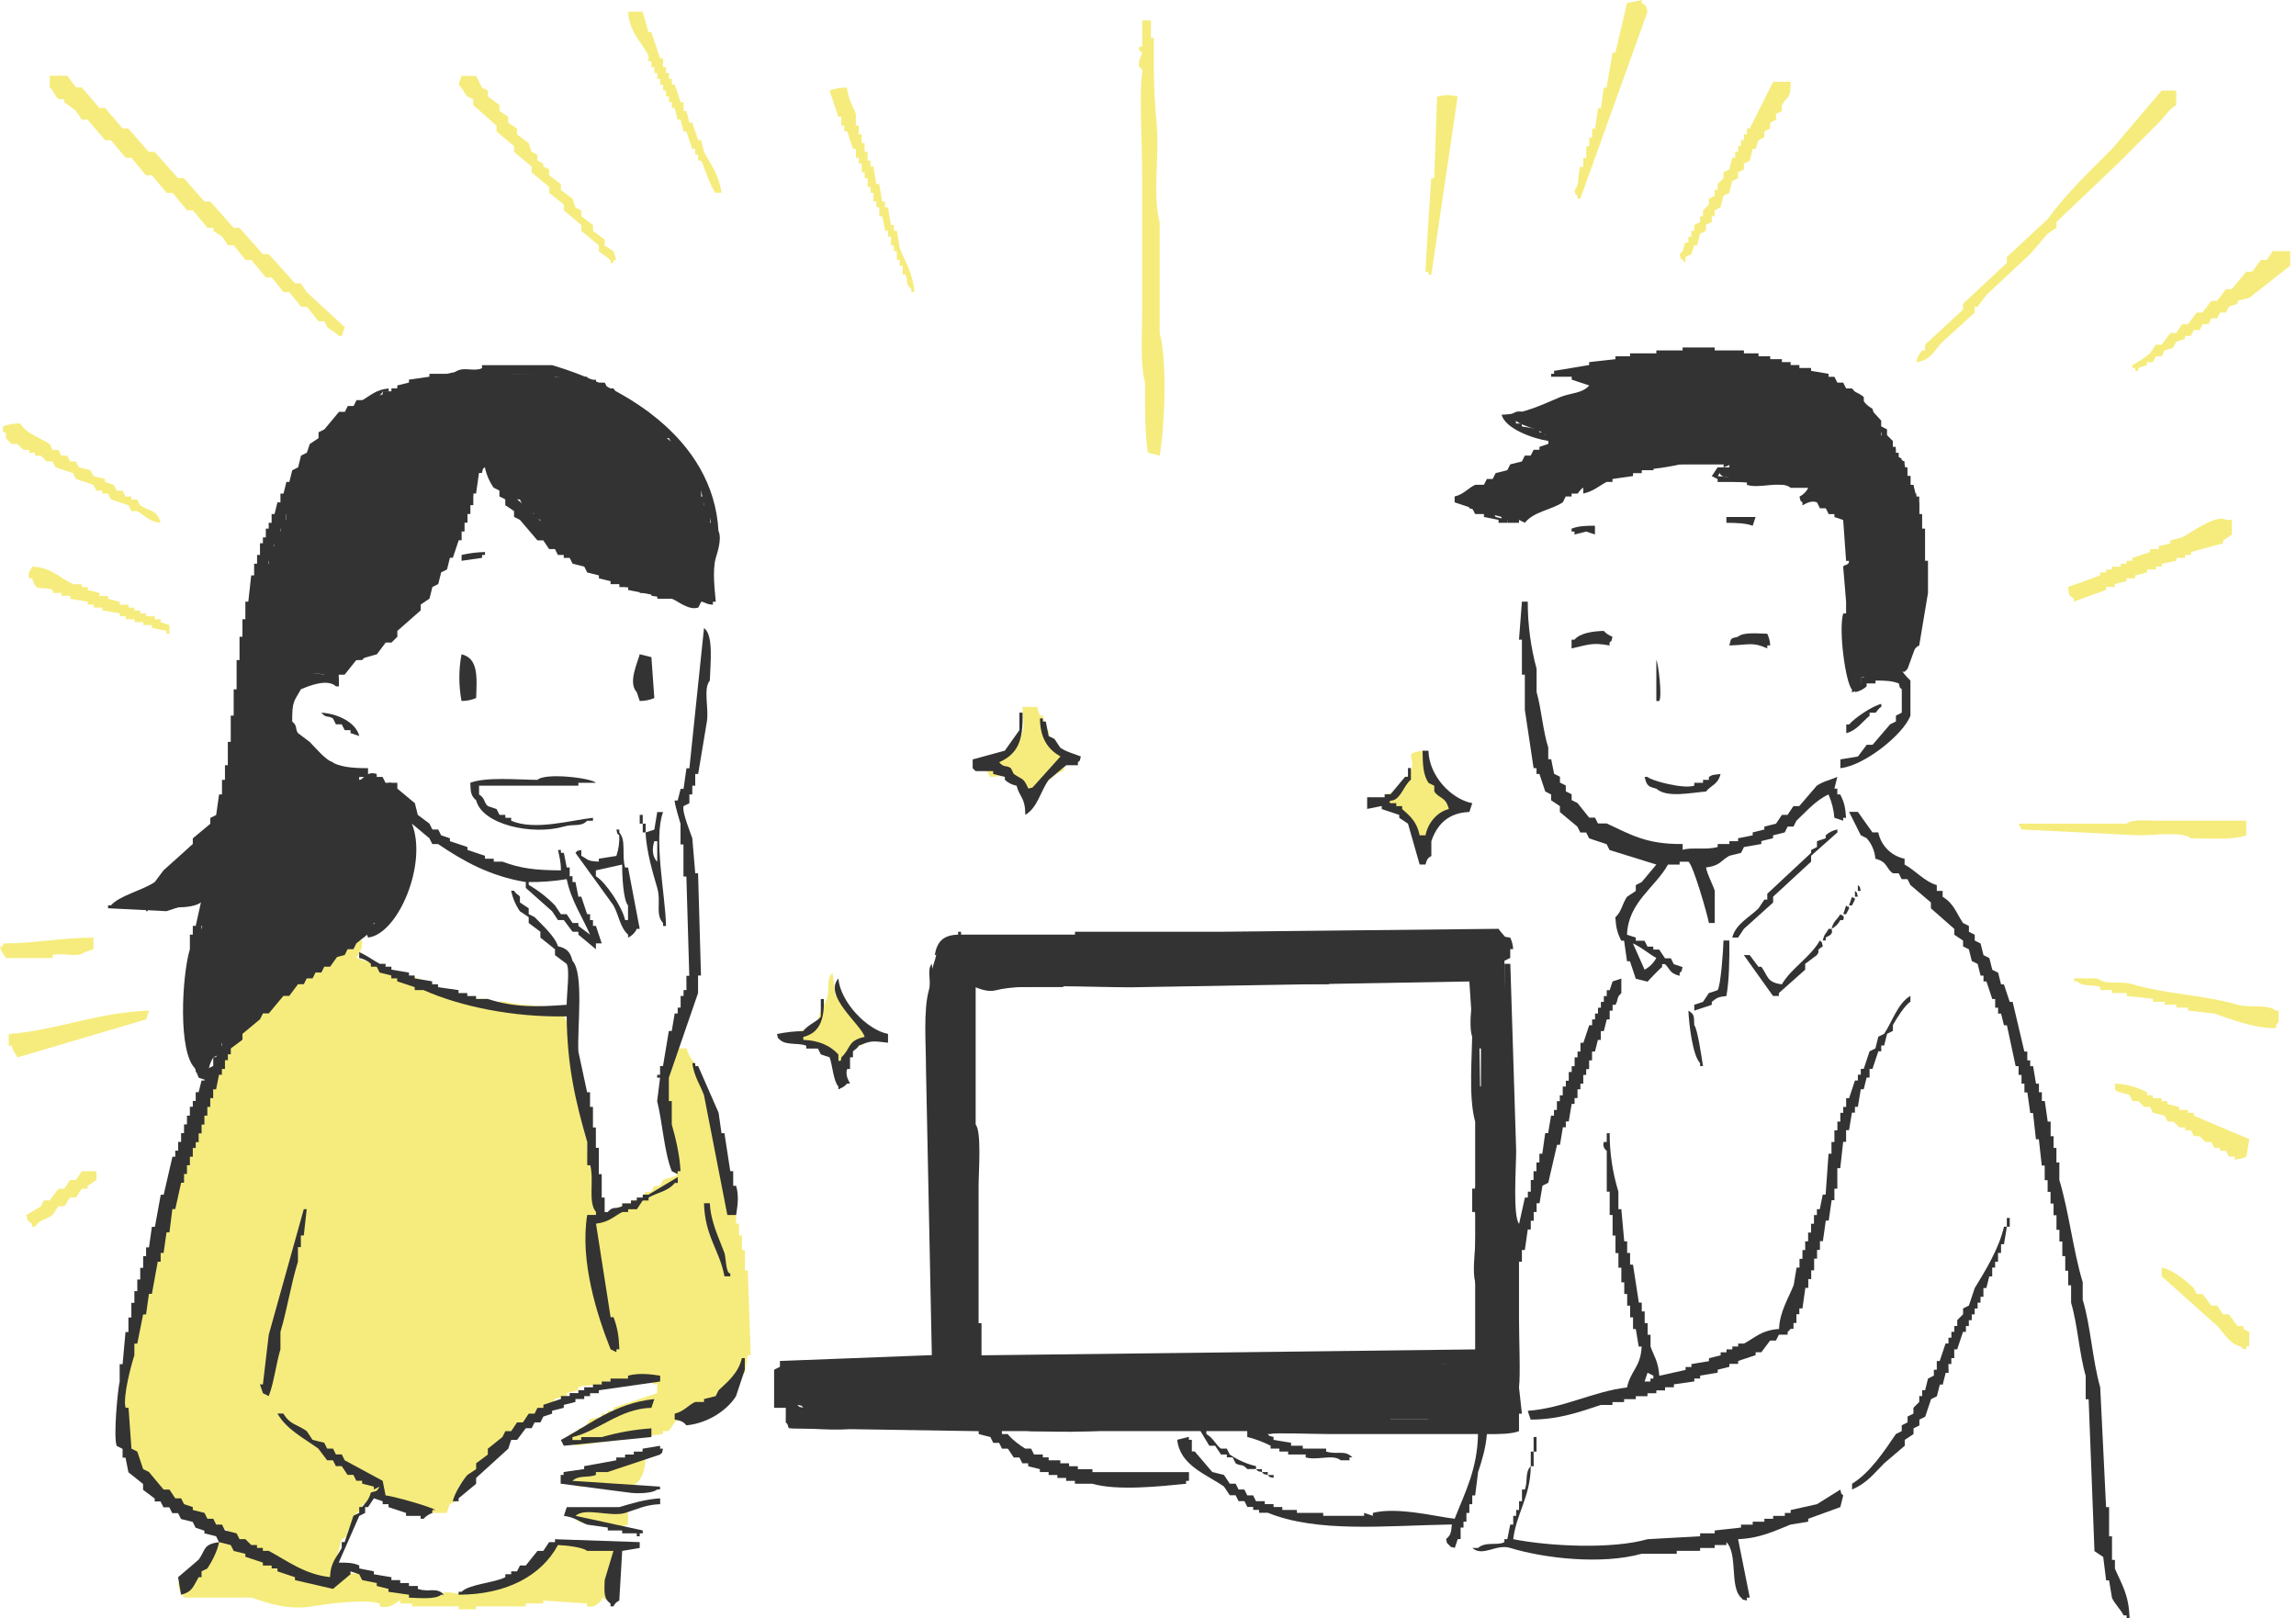 <svg width="227" height="160" viewBox="0 0 227 160" fill="none" xmlns="http://www.w3.org/2000/svg">
<g clip-path="url(#clip0)">
<path fill-rule="evenodd" clip-rule="evenodd" d="M155.955 19.357V19.645H156.244L162.887 1.162C162.699 0.485 162.805 0.621 162.309 0.296V0.007L160.864 0.296C160.481 1.933 160.096 3.569 159.709 5.205H159.422C159.228 6.36 159.035 7.516 158.844 8.672H158.567C158.47 9.349 158.373 10.026 158.278 10.703H157.989C157.892 11.38 157.795 12.057 157.7 12.734H157.411V13.601H157.122V14.468H156.833V15.623H156.535V16.49H156.246C155.915 17.415 156.247 18.133 155.669 18.799C155.84 19.357 155.633 19.02 155.955 19.357Z" fill="#F6EC7D"/>
<path fill-rule="evenodd" clip-rule="evenodd" d="M64.114 6.065H64.403V6.642H64.692V7.22H64.98V7.798H65.269V8.376H65.558V8.954H65.847V9.531H66.136V10.102H66.425V10.68H66.705C66.802 11.066 66.897 11.452 66.994 11.836H67.283L67.572 12.992H67.86L68.438 14.725H68.736V15.303H69.025V15.88H69.314C69.625 16.463 70.37 18.815 70.756 19.056H71.334C71.108 17.341 70.257 16.239 69.603 15.014C69.506 14.628 69.409 14.244 69.314 13.858H69.025C68.831 13.28 68.638 12.703 68.447 12.125H68.158C68.061 11.741 67.964 11.356 67.869 10.969H67.581V10.102H67.292C67.1 9.527 66.906 8.949 66.714 8.371H66.425V7.794H66.136V7.216H65.847V6.638H65.558V5.771H65.269L64.403 3.171H64.114C63.922 2.494 63.73 1.817 63.536 1.151H62.094C62.231 3.196 63.36 4.069 64.114 5.482V6.065Z" fill="#F6EC7D"/>
<path fill-rule="evenodd" clip-rule="evenodd" d="M112.634 6.643C112.634 6.643 113.011 6.658 112.923 7.22C112.618 9.157 112.923 14.023 112.923 17.616V30.901C112.923 33.136 112.719 36.075 113.211 37.833V40.144C113.211 41.787 113.281 43.529 113.5 44.764L114.656 45.053C115.15 42.25 115.423 35.664 114.656 32.924V21.95C113.929 19.352 114.633 15.495 114.367 12.418C114.241 10.96 114.078 8.807 114.078 6.931V3.754H113.789V2.022H112.923V4.62H112.634C112.512 5.171 112.859 5.033 112.923 5.198C112.871 5.607 112.482 5.9 112.634 6.643Z" fill="#F6EC7D"/>
<path fill-rule="evenodd" clip-rule="evenodd" d="M6.354 9.82V10.103L7.509 10.969L8.085 11.836H8.663L10.396 13.867H10.974L12.418 15.601H12.987L14.432 17.332H15.018L16.463 19.065H17.05L18.494 20.799H19.072L20.517 22.532H21.094V22.821L21.959 23.399L22.537 24.263H23.114L24.27 25.708H24.848L26.292 27.441H26.87L28.026 28.886H28.601C28.988 29.366 29.373 29.847 29.757 30.33H30.335L31.49 31.773H32.068L32.357 32.35C32.72 32.687 33.194 32.836 33.513 33.217H33.801C33.896 32.928 33.993 32.639 34.09 32.35L30.323 28.881C30.132 28.592 29.94 28.303 29.746 28.015H29.168L26.57 25.125H25.992L23.681 22.528H23.103L20.794 19.927H20.21L18.178 17.616H17.601L15.289 15.018H14.711L12.68 12.707H12.129L10.396 10.676H9.827L8.094 8.645H7.518L6.652 7.489H4.918V8.645C5.263 8.927 5.494 9.583 5.785 9.8L6.354 9.82Z" fill="#F6EC7D"/>
<path fill-rule="evenodd" clip-rule="evenodd" d="M46.786 9.82V10.396L49.095 12.427V13.005L50.829 14.45V15.027L52.562 16.472V17.047L54.295 18.492V19.07L55.74 20.225V20.803L57.471 22.248V22.826L59.205 24.268V24.846L60.36 25.712V26.001H60.649V25.712H60.938C60.841 25.423 60.744 25.134 60.649 24.846L59.782 24.268V23.692L58.627 22.826V22.248L57.471 21.381V20.803L56.893 20.514C56.798 20.225 56.702 19.936 56.604 19.648L55.451 18.781V18.203L54.291 17.325V16.75L53.713 16.461V16.174L53.135 15.885V15.307L52.557 15.018C52.461 14.729 52.366 14.441 52.269 14.152L51.113 13.285V12.707L50.251 12.134V11.556L49.384 10.978V10.396L48.231 9.532V8.954L47.653 8.665L47.068 7.509H45.624L45.335 8.376C45.721 8.69 45.865 9.168 46.202 9.532L46.786 9.82Z" fill="#F6EC7D"/>
<path fill-rule="evenodd" clip-rule="evenodd" d="M166.353 25.703L166.64 25.992V25.414L167.218 25.125C167.315 24.837 167.412 24.548 167.507 24.259H167.796C167.893 23.875 167.99 23.489 168.085 23.105L168.662 22.817V22.239L169.24 21.95V21.372H169.529V20.794L170.107 20.505C170.204 20.119 170.299 19.736 170.396 19.35L170.974 19.061C171.068 18.677 171.165 18.292 171.263 17.905L171.84 17.616V17.038L172.418 16.752V16.174C172.61 16.077 172.802 15.98 172.996 15.885C173.091 15.498 173.187 15.113 173.285 14.729H173.572C173.669 14.441 173.766 14.152 173.86 13.863L174.438 13.574V12.996L175.016 12.707V12.134L175.594 11.845V11.267L176.172 10.978V10.396C176.761 9.387 177.038 9.879 177.038 8.087H175.305L172.996 12.707H172.707V13.285H172.418V13.863H172.129V14.441H171.84V15.018H171.551V15.596H171.263C171.166 15.98 171.07 16.365 170.974 16.752L170.396 17.038V17.616L169.818 18.194V18.772H169.529V19.356L168.951 19.645V20.223L168.374 20.801V21.379H168.085V21.956L167.507 22.245V22.823H167.218V23.401H166.929V23.977H166.64C166.308 24.584 166.624 24.613 166.065 25.132C166.241 25.703 166.015 25.374 166.353 25.703Z" fill="#F6EC7D"/>
<path fill-rule="evenodd" clip-rule="evenodd" d="M83.181 11.552V12.418H83.47V12.996H83.757C83.951 13.574 84.144 14.152 84.335 14.729H84.624V15.596H84.913V16.174H85.201V17.038H85.49V17.616H85.779V18.483H86.068V19.061H86.357V19.927H86.646V20.505H86.935V21.372H87.224C87.321 21.853 87.416 22.334 87.513 22.817H87.802V23.394H88.091V24.259H88.373V24.837H88.662V25.703H88.95V26.281H89.239V27.148H89.528C89.876 27.99 89.402 27.933 90.106 28.592V28.881H90.404C90.262 26.994 89.501 25.92 88.96 24.548C88.862 23.97 88.765 23.394 88.671 22.817H88.373V22.239H88.084C87.987 21.661 87.892 21.083 87.795 20.505H87.506V19.927H87.217C87.12 19.35 87.025 18.772 86.928 18.194H86.639C86.542 17.616 86.447 17.038 86.35 16.463H86.061V15.885H85.772V15.018H85.484V14.152H85.195V13.285H84.906V12.418H84.617V11.263C84.33 10.464 83.836 9.796 83.75 8.665C83.16 8.646 82.571 8.744 82.019 8.954L82.886 11.552H83.181Z" fill="#F6EC7D"/>
<path fill-rule="evenodd" clip-rule="evenodd" d="M192.057 33.802L195.233 30.913V30.326H195.521L196.388 29.17L200.719 25.125L202.453 23.105L203.32 22.528V21.95L209.384 16.174C210.739 14.82 212.087 13.472 213.429 12.129C214.029 11.527 214.393 10.847 215.16 10.396V8.954H213.718L208.806 14.729C206.59 16.948 204.319 19.086 202.453 21.661L198.411 25.414V25.992L194.077 30.037V30.615L190.323 34.079V34.657H190.035C189.734 34.978 189.533 35.379 189.457 35.813C190.969 35.607 191.22 34.628 192.057 33.802Z" fill="#F6EC7D"/>
<path fill-rule="evenodd" clip-rule="evenodd" d="M141.226 27.148H141.515L144.115 9.543C143.016 9.351 143.192 9.346 142.084 9.543C141.986 12.238 141.889 14.933 141.795 17.628H141.506C141.408 19.072 141.312 20.517 141.217 21.961C141.121 23.598 141.024 25.235 140.928 26.87H141.217L141.226 27.148Z" fill="#F6EC7D"/>
<path fill-rule="evenodd" clip-rule="evenodd" d="M224.114 25.703H223.536L222.669 26.859H222.091L220.649 28.592H220.071L219.205 29.748H218.627L217.76 30.901H217.182L216.316 32.057H215.738L215.16 32.924H214.582C214.296 33.309 214.007 33.693 213.718 34.079H213.14L212.562 34.946C212.021 35.383 211.441 35.77 210.829 36.102V36.39H211.118V36.679H211.407V36.39L212.273 36.102V35.813H212.851C212.946 35.618 213.043 35.427 213.14 35.235H213.718C213.813 35.041 213.91 34.849 214.007 34.657L214.871 34.368C214.968 34.176 215.065 33.982 215.16 33.79L216.027 33.501V33.212H216.605C216.702 33.021 216.796 32.827 216.893 32.635H217.476C217.573 32.443 217.668 32.251 217.765 32.057H218.342C218.439 31.865 218.534 31.673 218.631 31.479H219.209L219.498 30.901H220.076C220.171 30.709 220.268 30.518 220.365 30.326L221.231 30.037V29.739L222.385 29.45L226.429 26.272V24.828H224.698L224.114 25.703Z" fill="#F6EC7D"/>
<path fill-rule="evenodd" clip-rule="evenodd" d="M0.573 43.322L1.149 43.9H1.727L2.305 44.477H2.882V44.764H3.46V45.053H4.038L4.616 45.631H5.194C5.288 45.825 5.385 46.017 5.483 46.209L7.216 46.786C7.311 46.978 7.408 47.172 7.505 47.364L9.236 47.942C9.333 48.134 9.43 48.328 9.525 48.52H10.103V48.809H10.681L10.969 49.387L12.703 49.964C12.798 50.156 12.895 50.348 12.992 50.542H13.569C14.373 50.994 14.675 51.569 15.879 51.696C15.513 50.341 14.831 50.612 13.847 49.964C13.75 49.77 13.653 49.578 13.558 49.387H12.987V49.098H12.409L12.12 48.52H11.543L11.254 47.942L10.387 47.653V47.364L9.231 47.075L8.943 46.498L7.796 46.215C7.701 46.024 7.604 45.832 7.509 45.638H6.932C6.835 45.446 6.737 45.254 6.643 45.06H6.065C5.968 44.868 5.871 44.676 5.776 44.484H5.198L4.909 43.907C3.837 43.191 2.709 42.974 2.02 41.875C1.43 41.857 0.842 41.955 0.289 42.164V42.742H0.573V43.322Z" fill="#F6EC7D"/>
<path fill-rule="evenodd" clip-rule="evenodd" d="M215.738 53.14L214.582 53.429V53.718L213.429 54.007V54.296H212.562V54.584L210.829 55.162V55.451H210.253V55.74H209.675V56.029H208.809V56.318H208.222V56.598H207.644V56.887L204.468 58.04C204.568 58.904 204.495 58.834 205.046 59.196V59.484L208.222 58.329V58.04H209.089V57.753L210.244 57.465V57.185H211.111V56.896L212.285 56.598V56.309H213.151V56.02H213.729V55.74L215.171 55.451V55.162H216.038V54.873H216.616V54.584L219.794 53.718V53.438L220.66 52.86V51.407H220.083C219.153 50.804 216.645 52.657 215.738 53.14Z" fill="#F6EC7D"/>
<path fill-rule="evenodd" clip-rule="evenodd" d="M16.75 62.672V61.805L15.883 61.516V61.227H15.305V60.938H14.441V60.66H13.863V60.372H13.285V60.083H12.707V59.794H11.841V59.505L10.685 59.216V58.927H9.827V58.629L8.672 58.34V58.051H8.094V57.765H7.229C5.92 57.173 5.094 56.088 3.185 56.031C3.095 56.291 2.639 56.659 2.896 57.187H3.185C3.614 58.676 3.93 57.864 5.216 58.34V58.629H6.083V58.918H6.95V59.207L8.681 59.496V59.785H9.259V60.074H10.125V60.362L11.859 60.651V60.94H12.436V61.229H13.303V61.518H14.17V61.807H15.018V62.096L16.463 62.385V62.674L16.75 62.672Z" fill="#F6EC7D"/>
<path fill-rule="evenodd" clip-rule="evenodd" d="M101.082 77.112C101.274 77.69 101.468 78.268 101.66 78.843C102.54 78.629 102.899 78.293 103.104 77.401C104.217 77.092 104.007 76.537 105.136 76.245C105.309 75.668 105.097 75.997 105.425 75.668C105.33 74.433 105.113 74.327 104.558 73.636H104.271V73.074L103.693 72.785V72.208H103.405C103.308 71.726 103.212 71.245 103.116 70.765H102.818C102.721 70.476 102.624 70.188 102.529 69.899H101.084C101.15 71.327 101.443 71.862 100.795 73.074H100.506V73.652H100.218L99.351 74.808C98.755 75.259 99.062 74.519 98.484 75.385H97.331C97.441 76.318 97.59 76.23 97.906 76.83C99.658 76.717 99.676 76.476 101.082 77.112Z" fill="#F6EC7D"/>
<path fill-rule="evenodd" clip-rule="evenodd" d="M140.359 84.043H141.226C141.542 83.179 141.494 81.764 142.093 81.154V80.865L142.67 81.154V80.865L143.537 80.577V79.421H142.959C142.693 78.293 142.072 78.162 141.804 77.112H141.226C141.13 76.245 141.033 75.379 140.937 74.512H140.648V74.223C138.567 74.548 140.061 74.805 139.492 76.254L138.05 78.286C138.012 78.306 137.019 78.511 136.895 78.575V79.15L139.203 80.595C139.59 81.738 139.975 82.888 140.359 84.043Z" fill="#F6EC7D"/>
<path fill-rule="evenodd" clip-rule="evenodd" d="M210.253 81.443H199.568C199.663 81.635 199.76 81.829 199.857 82.021L211.409 82.599C212.795 82.615 215.79 82.175 216.6 82.888C218.376 82.901 220.778 83.087 222.087 82.599V81.154H213.424C212.409 81.154 210.808 80.951 210.253 81.443Z" fill="#F6EC7D"/>
<path fill-rule="evenodd" clip-rule="evenodd" d="M5.198 94.44C6.277 94.144 7.681 94.767 8.374 94.151L9.24 93.862V92.711C5.855 92.736 3.372 93.291 0.289 93.289V93.578H0C0.176 94.279 0.305 94.214 0.578 94.733H5.198V94.44Z" fill="#F6EC7D"/>
<path fill-rule="evenodd" clip-rule="evenodd" d="M73.645 125.632V123.6H73.356V122.156H73.067V121H72.779V119.847H72.49C72.393 118.595 72.297 117.343 72.201 116.091H71.912V115.224H71.623V114.069H71.334V112.916H71.045V111.76H70.767V110.893H70.479C70.19 109.539 69.902 108.191 69.614 106.849H69.325C69.228 106.465 69.131 106.079 69.036 105.695C68.668 105.018 68.102 104.567 67.881 103.664H66.705C66.583 104.45 66.39 105.224 66.127 105.975C65.603 107.756 66.353 111.819 66.705 112.907V114.378H66.994V116.112C66.816 116.437 65.865 116.477 65.549 116.689C65.452 116.881 65.357 117.075 65.26 117.267H64.683C64.588 117.459 64.491 117.653 64.394 117.845H63.816C63.721 118.037 63.624 118.229 63.527 118.423H62.958V118.712H62.383V119.001H61.805V119.289H61.227V119.569C60.62 119.901 60.59 119.585 60.071 120.147H59.494V119.858H59.782C59.685 119.375 59.591 118.894 59.494 118.414H59.205V117.258H58.916V116.102H58.627V115.525H58.338V114.08H58.049V111.193H57.76V108.882H57.471V106.851H57.182V105.124H56.894V103.68H56.605V101.946C56.309 101.183 55.846 101.217 55.74 99.915C54.199 99.328 51.612 99.538 49.962 99.05H48.231V98.762H45.92V98.473L43.031 97.895V97.606H42.453C42.358 97.412 42.261 97.22 42.164 97.028L35.233 94.717C35.627 93.974 35.765 94.223 35.81 92.984C34.411 93.114 33.021 93.789 32.057 94.428L31.768 95.006H31.19L30.901 95.584H30.323C30.229 95.775 30.132 95.97 30.035 96.162H29.463V96.45L28.597 96.739L28.308 97.317H27.726L26.281 99.05L23.97 101.071V101.648L23.392 101.937C23.297 102.418 23.2 102.901 23.103 103.382L21.948 104.248C21.659 105.115 21.37 105.981 21.083 106.846H20.794C20.696 107.233 20.6 107.618 20.505 108.002H20.21V108.869H19.921C19.824 109.255 19.727 109.638 19.632 110.024H19.343V110.891H19.054V111.469H18.765C18.668 112.047 18.573 112.624 18.476 113.202H18.187V114.378H17.898C17.801 114.764 17.707 115.15 17.61 115.534H17.321V116.4H17.05V116.978H16.761V117.845H16.472V118.712H16.183V119.569H15.894V120.434H15.605C15.51 121.397 15.414 122.36 15.316 123.323H15.018C14.924 124.287 14.827 125.25 14.729 126.212H14.443C14.346 126.889 14.249 127.566 14.154 128.232H13.865V129.387H13.574C13.38 130.441 13.187 131.5 12.996 132.565H12.707C12.611 133.816 12.515 135.067 12.418 136.319H12.129V138.63H12.418C12.32 139.208 12.224 139.786 12.129 140.364H12.418C12.513 141.518 12.609 142.672 12.707 143.828H12.987V144.397H13.276C13.467 144.975 13.66 145.552 13.854 146.13H14.143C14.432 146.514 14.718 146.9 15.007 147.286H15.585L16.741 148.728H17.318L17.607 149.306L18.474 149.595V149.884L19.919 150.173C20.708 150.498 21.647 150.999 22.516 151.328C21.692 152.75 20.124 153.608 19.052 154.793C18.46 155.445 18.415 156.057 17.607 156.526C17.72 157.458 17.869 157.37 18.185 157.971H24.837C26.315 158.465 28.495 159.253 30.901 158.837C32.1 158.63 35.975 158.081 37.544 158.549V158.842C38.708 159.153 39.372 158.226 39.575 158.264V158.553H40.731V158.842H45.351V159.131H47.069V158.842H51.978V158.553H53.711V158.264L58.042 158.553V158.842C58.875 159.009 59.049 158.524 59.487 158.264V157.975L60.065 158.264C60.317 157.718 60.742 156.822 60.931 156.233V154.502C60.99 154.095 61.247 154.619 61.22 154.213H60.931C60.934 153.717 60.835 153.225 60.642 152.768C59.514 152.73 57.846 152.45 57.465 152.768H54.584C54.199 153.248 53.814 153.73 53.429 154.213H52.851L51.407 155.944L49.673 156.522C49.578 156.716 49.481 156.908 49.384 157.1H47.353V157.388H46.197V157.677L43.909 157.4V157.689H41.011V157.4L38.979 157.111C38.882 156.919 38.787 156.727 38.69 156.533H37.824V156.244H36.379V155.955H35.801V155.666L32.915 155.377L33.781 152.202L34.359 151.913V151.335L34.937 150.757C35.032 150.371 35.129 149.988 35.224 149.602C35.418 149.507 35.609 149.41 35.801 149.313V148.735H36.09L36.668 147.868H38.113V148.157C38.322 148.332 38.515 148.525 38.69 148.735H39.268V149.024C40.054 149.392 40.135 148.938 40.713 149.602H44.177C44.274 149.313 44.371 149.024 44.466 148.735L45.044 148.446V147.868H45.333V147.004L47.933 144.693L49.375 142.661H49.953L50.531 141.794H50.82C50.917 141.506 51.014 141.217 51.109 140.928H51.687L52.264 140.063H52.842L53.131 139.486H53.709C53.804 139.291 53.901 139.1 53.998 138.908H54.575C54.67 138.714 54.767 138.522 54.864 138.33L56.018 138.041V137.752L57.173 137.463V137.174C58.076 136.818 59.408 137.174 60.062 136.596C61.299 136.567 63.99 136.253 64.683 136.885H64.971V137.752L60.64 139.197V139.486H60.062V139.774H59.485V140.063L58.329 140.352L57.751 141.217H57.173V141.506L56.307 141.794C56.485 142.496 56.614 142.431 56.884 142.95L65.549 141.794V141.506H66.127L66.705 140.641C67.326 140.036 68.246 139.646 68.736 138.908C69.951 139.061 69.675 139.316 70.467 139.774L71.045 138.908H71.334V138.33L72.201 137.752V137.174L73.067 136.596V136.019L73.645 135.73C73.742 135.152 73.837 134.574 73.934 133.996H74.223C74.127 131.207 74.031 128.415 73.934 125.623L73.645 125.632Z" fill="#F6EC7D"/>
<path fill-rule="evenodd" clip-rule="evenodd" d="M80.288 103.682V103.393H80.577V103.682C81.836 103.682 81.73 103.578 82.31 104.26H82.599V105.124C82.664 105.242 83.012 105.35 83.177 105.702H83.752C84.005 105.041 84.059 104.425 84.041 103.391C85.237 103.409 85.522 103.506 85.775 102.524H86.064C86.3 101.761 85.422 101.689 85.197 101.369C85.102 101.08 85.005 100.791 84.908 100.502L84.041 100.213L83.466 98.482H82.599C82.503 97.71 82.406 96.94 82.31 96.171C81.633 96.87 82.084 97.751 81.732 98.771C81.427 99.647 80.89 100.051 80.865 101.369L79.132 101.947C79.245 102.879 79.394 102.791 79.71 103.391L80.288 103.682Z" fill="#F6EC7D"/>
<path fill-rule="evenodd" clip-rule="evenodd" d="M221.227 99.351C218.051 98.405 214.004 98.279 210.829 97.319C209.599 96.949 208.197 97.444 207.364 96.742H205.062V97.031H205.351C205.967 97.626 206.748 97.297 207.66 97.608V97.902H208.815V98.191H210.26V98.48L212.86 98.768V99.057H214.016V99.346H215.169V99.633H216.325V99.933L218.925 100.222C220.627 100.802 222.809 101.675 224.99 101.666C225.163 101.091 224.949 101.418 225.278 101.089V99.933H224.99C224.247 99.256 222.367 99.689 221.227 99.351Z" fill="#F6EC7D"/>
<path fill-rule="evenodd" clip-rule="evenodd" d="M14.727 99.933C9.726 100.078 5.577 101.888 0.864 102.245V103.4H1.153C1.332 104.1 1.46 104.034 1.731 104.556L14.441 100.8C14.535 100.504 14.632 100.215 14.727 99.933Z" fill="#F6EC7D"/>
<path fill-rule="evenodd" clip-rule="evenodd" d="M216.894 110.036H216.316V109.747H215.444V109.458L214.291 109.169V108.88H213.713V108.591H212.847V108.302H212.285V108.014C211.306 107.485 210.218 107.189 209.107 107.147V107.725C209.314 108.068 210.204 108.079 210.551 108.302L210.84 108.88H211.418L211.996 109.458H212.574C212.668 109.65 212.765 109.844 212.862 110.036L214.018 110.325C214.113 110.517 214.21 110.711 214.307 110.903H214.882L215.46 111.48H216.038V111.769H216.616L216.905 112.347H217.476L218.054 112.925H218.631L218.92 113.5H219.498V113.789H220.076C220.171 113.983 220.268 114.175 220.365 114.367H220.943V114.656C221.342 114.637 221.734 114.539 222.096 114.367C222.193 113.789 222.29 113.214 222.385 112.636L216.894 110.316V110.036Z" fill="#F6EC7D"/>
<path fill-rule="evenodd" clip-rule="evenodd" d="M7.509 116.678H6.931L6.354 117.545H5.776L4.909 118.701H4.331L4.042 119.278L2.598 120.145C2.785 120.822 2.679 120.685 3.176 121.01V121.298H3.465C3.93 120.574 4.496 120.637 5.198 120.145L5.776 119.278H6.354L6.931 118.412H7.509L8.085 117.545H8.663V117.256L9.529 116.678V115.812H8.085L7.509 116.678Z" fill="#F6EC7D"/>
<path fill-rule="evenodd" clip-rule="evenodd" d="M221.803 131.119H221.227L220.36 129.963H219.782C219.588 129.674 219.396 129.385 219.205 129.096H218.627L217.76 127.941H217.182C217.085 127.749 216.991 127.557 216.893 127.363C216.155 126.672 214.849 125.557 213.718 125.332V126.198L219.205 131.107C219.95 131.852 220.315 132.823 221.514 133.139C221.843 133.462 221.514 133.261 222.091 133.428V133.139H222.38V131.694L221.803 131.405V131.119Z" fill="#F6EC7D"/>
<path fill-rule="evenodd" clip-rule="evenodd" d="M56.605 146.715H57.182V147.004C57.665 147.083 57.688 146.731 57.76 146.715C58.71 146.505 60.839 146.941 61.227 147.293C63.154 147.241 63.863 145.801 63.825 143.826C61.177 144.011 59.536 145.632 56.893 145.857C56.799 146.137 56.702 146.428 56.605 146.715Z" fill="#F6EC7D"/>
<path fill-rule="evenodd" clip-rule="evenodd" d="M60.938 149.313C59.469 149.3 57.636 149.216 56.605 149.602C56.799 149.891 56.991 150.18 57.182 150.469C59.096 150.821 60.99 151.207 62.094 150.758V149.024H60.938V149.313Z" fill="#F6EC7D"/>
<path fill-rule="evenodd" clip-rule="evenodd" d="M145.271 50.253L148.446 51.118V51.407H149.024V51.693H150.18V51.407L150.757 51.693C151.678 50.565 153.24 50.479 154.511 49.673C154.608 49.479 154.705 49.287 154.8 49.095H155.378V48.806H155.955C156.122 48.7 156.181 48.414 156.533 48.229V48.806C157.594 48.56 158.068 48.053 158.844 47.651H159.422V47.362L161.454 47.073V46.784H162.32V46.495H163.476V46.215H164.054V45.926H170.981V46.215H169.825C170.175 47.493 170.346 46.94 171.558 47.371V47.66H172.714V47.949C174.068 48.359 176.118 47.472 177.045 48.238H178.779C178.59 48.612 178.287 48.916 177.912 49.104C178.086 49.68 177.871 49.353 178.201 49.682V49.971C178.463 49.845 179.065 49.423 179.645 49.682C179.74 49.874 179.837 50.066 179.932 50.26H180.51C180.607 50.452 180.704 50.644 180.799 50.838H181.363V51.124L182.23 51.416C182.326 52.77 182.422 54.117 182.519 55.458H182.808C182.837 55.925 182.315 55.806 182.23 56.036C182.326 57.191 182.422 58.346 182.519 59.5V60.66H182.23C181.753 62.353 182.48 67.544 183.096 68.17V68.459L183.963 68.17V67.003L186.274 66.714V66.425H188.306L188.595 66.136C188.981 65.083 189.367 64.024 189.75 62.96V58.338H190.039V54.007H189.75V49.098H189.461C189.367 48.712 189.269 48.328 189.172 47.942H188.883V47.075H188.586C188.491 46.689 188.394 46.306 188.297 45.92H188.008V45.342L187.43 45.053V44.477L186.852 44.188V43.611C186.566 43.417 186.278 43.224 185.988 43.033V42.166H185.699V41.588H185.426C185.329 41.202 185.232 40.819 185.137 40.433L184.27 39.855V39.277C183.923 38.848 182.164 38.203 181.381 38.122V37.546C180.704 37.422 180.298 37.119 179.35 37.257V37.546H179.061V37.257L177.327 36.679V36.39L173.861 36.102V35.813H172.707V35.524H169.529C168.362 35.185 165.853 34.395 164.042 34.946V35.235L161.442 35.524V35.813H159.998V36.102L156.535 36.679V36.961H156.247C156.344 37.25 156.438 37.539 156.535 37.826L157.402 38.115C156.651 39.002 155.035 39.268 153.935 39.848V40.137H153.358V40.426H152.493V40.715H151.915V41.004H150.471V40.715C149.794 40.595 149.712 40.884 149.315 41.004C150.173 42.426 152.197 42.099 153.069 43.315C153.646 43.489 153.319 43.274 153.646 43.604L144.984 49.38C145.076 49.675 145.173 49.964 145.271 50.253Z" fill="#333333"/>
<path fill-rule="evenodd" clip-rule="evenodd" d="M28.015 97.902L28.59 97.324H29.168V97.035H29.746V96.746H30.323L30.612 96.168L31.768 95.879C31.865 95.688 31.96 95.493 32.057 95.302L32.924 95.013V94.724L34.079 94.435C34.174 94.243 34.271 94.051 34.368 93.857H34.946C35.041 93.665 35.138 93.474 35.233 93.279L36.677 92.126C36.774 91.837 36.871 91.548 36.966 91.259L37.833 91.548V91.259C38.862 90.519 38.419 90.582 38.988 89.526H39.277L39.566 88.37H39.846C40.13 87.711 40.735 83.1 40.424 82.017C40.086 80.892 39.892 79.73 39.846 78.557C38.67 78.207 39.539 78.344 38.979 77.69H38.69V77.401H38.113L37.824 76.823H37.246V76.534C36.185 76.175 35.892 77.182 35.512 77.112V76.823C34.889 76.654 33.707 76.272 33.203 75.957C33.106 75.765 33.009 75.571 32.915 75.379L31.181 74.801L30.892 74.223L29.159 72.779V72.201H28.87C28.497 71.415 28.951 71.348 28.292 70.758C28.263 69.147 28.315 67.998 29.159 67.292C29.61 66.854 30.949 66.423 32.048 66.714V67.003H33.492V66.714H34.07C34.454 66.233 34.84 65.752 35.224 65.269H35.801C36.573 64.406 37.344 63.54 38.113 62.672L40.713 60.36V59.782L41.868 58.916C41.963 58.627 42.06 58.338 42.155 58.049L42.733 57.762V57.185L43.31 56.896V56.318H43.599C43.697 55.932 43.794 55.548 43.888 55.162H44.177V54.296H44.466V53.718H44.755V53.14H45.044C45.236 52.562 45.43 51.984 45.622 51.409H45.911V50.542H46.2V49.964H46.489V49.098H46.777V47.942H47.069C47.385 47.01 47.069 46.283 47.646 45.631C47.82 45.055 47.606 45.383 47.935 45.053C48.03 45.342 48.127 45.631 48.224 45.92H48.513V46.498H48.802V47.075L49.666 47.653V48.231H49.955L50.822 49.386H51.4L51.689 49.964L52.844 50.831V51.118L53.422 51.409V51.984L55.453 53.718C55.548 53.91 55.645 54.104 55.742 54.296H56.322C56.419 54.487 56.517 54.682 56.611 54.873L57.478 55.162V55.451H58.056C58.153 55.643 58.248 55.835 58.345 56.029L59.5 56.318C59.597 56.51 59.692 56.702 59.789 56.896H60.367C60.464 57.088 60.559 57.279 60.656 57.474H61.234V57.762H61.812V58.049H62.678V58.338H63.254V58.629H64.409V58.918L66.441 59.207C66.98 59.406 68.104 60.394 69.041 60.074L69.33 59.496C69.736 59.536 69.813 59.773 70.483 59.785V59.496H70.768C70.693 58.539 70.402 56.465 70.768 55.165C70.865 54.819 71.393 53.336 71.056 52.565L70.479 52.276V51.698H70.19V50.833H69.901V49.967H69.614V49.1H69.325V48.233H69.036V47.367H68.736V46.789H68.447V46.215L67.581 45.638V45.06L67.003 44.771V44.184L65.558 43.028V42.451L64.981 42.162V41.588H64.692L64.114 40.722H63.545L63.256 40.144L62.103 39.855C62.006 39.663 61.909 39.471 61.814 39.277H61.236L60.658 38.41H60.08C59.983 38.219 59.889 38.027 59.791 37.833H58.925V37.546H58.058V37.257H54.873V36.962H50.54V36.673C49.138 36.275 45.177 36.673 44.186 36.962H42.453V37.25L40.433 37.539V37.826L39.277 38.115V38.404H38.699V38.693H37.833V38.993L36.099 39.571V39.859L34.946 40.148L33.79 41.593L30.901 44.184V44.76H30.612C30.421 45.337 30.229 45.915 30.035 46.493H29.746V47.36H29.463V47.938H29.175V48.804H28.886V49.671H28.597V50.538H28.308V51.407L27.732 51.693V52.56H27.432V53.138H27.143V54.005H26.854V54.871H26.566V55.738H26.281V57.182H25.992V58.047H25.703V58.914H25.414V59.491H25.125V60.358H24.837V60.936H24.548V61.803H24.259V62.958H23.97V68.734C23.586 71.141 23.201 73.549 22.814 75.957V78.557H22.525V79.132L21.948 79.421V79.999H21.659C21.564 80.288 21.467 80.577 21.372 80.866L20.794 81.154V81.732L19.927 82.31V82.888L18.772 83.755V84.332H18.483L17.905 85.199H17.327L17.05 85.775L14.452 88.086V88.664L13.585 88.953C13.68 89.242 13.777 89.53 13.874 89.819H14.452V90.108C14.858 90.108 14.335 89.882 14.739 89.819C16.817 89.54 19.081 90.111 20.228 88.953H20.517C20.323 89.916 20.13 90.879 19.939 91.842H19.65V92.419H19.361V94.439C18.287 98.107 18.144 103.326 19.65 106.569L20.517 106.858C20.571 105.849 20.668 105.233 21.094 104.549L21.67 104.26C21.767 103.874 21.864 103.49 21.959 103.104L23.403 101.949V101.371L27.432 97.902H28.015Z" fill="#333333"/>
<path fill-rule="evenodd" clip-rule="evenodd" d="M128.808 140.937L137.472 140.65V140.361H141.226C141.226 140.361 141.257 140.601 141.804 140.65C143.361 140.783 146.616 140.1 147.579 140.937H149.313V140.65H149.602C149.699 140.073 149.794 139.495 149.891 138.917L149.313 138.628C149.409 136.028 149.506 133.428 149.602 130.83C149.504 128.23 149.408 125.63 149.313 123.032H149.024V113.214H149.313V111.182C149.217 109.065 149.12 106.947 149.024 104.829C148.926 101.556 148.83 98.282 148.735 95.008L149.313 94.719V93.853H149.602C149.581 93.457 149.483 93.069 149.313 92.711C144.072 91.785 138.651 92.999 133.428 92.999L108.6 93.288L97.338 92.999C95.833 93.414 94.276 93.609 92.715 93.577C92.636 94.426 92.316 95.27 92.137 95.888C92.235 98.392 92.331 100.895 92.426 103.398C92.524 109.847 92.62 116.297 92.715 122.747C92.715 126.6 93.024 131.218 92.426 134.588H84.908V134.877H83.466V135.166H80.577C79.209 135.563 79.141 135.703 77.688 135.455C77.446 135.992 77.236 136.208 77.11 136.899H77.688V140.655C77.902 140.824 78.096 141.017 78.266 141.23C81.308 141.23 83.276 141.661 85.775 140.941H87.806V140.655H90.982V140.366L101.958 141.519C105.438 141.603 109.363 141.702 112.065 140.941L128.808 140.937ZM78.843 138.906C79.421 139.079 79.092 138.865 79.421 139.194C78.846 139.032 79.173 139.244 78.843 138.917V138.906ZM96.751 134.861V131.107H96.462V122.732H96.173V119.267H95.884V108.869H95.595C95.69 107.618 95.786 106.367 95.884 105.115C95.788 102.613 95.691 100.11 95.595 97.606L98.482 97.028V97.317H99.349V97.606H105.124V97.317H107.724V97.028H112.056V96.739L118.409 96.451V96.739H123.032V97.028H128.223V97.317H131.401V97.028H136.021V96.739H138.332C140.885 96.739 143.709 96.83 145.839 97.028C145.675 97.931 145.11 101.276 145.553 102.515H145.839C145.936 102.901 146.033 103.285 146.128 103.671H146.417V107.424H146.128V112.047C145.733 113.453 146.284 115.945 145.839 117.534H145.553V119.845H145.839C146.34 121.666 145.128 126.212 146.128 127.352C146.155 128.735 146.431 133.34 145.839 133.994C145.137 134.629 144.034 134.252 142.953 134.572V134.861L132.265 134.572C127.787 134.958 122.194 134.861 117.249 134.861H96.751Z" fill="#333333"/>
<path fill-rule="evenodd" clip-rule="evenodd" d="M145.846 50.831H146.713V51.118L148.157 51.409V51.696H149.024V51.407L147.868 51.115C147.774 50.923 147.676 50.732 147.579 50.54H147.002V50.251C146.417 49.921 146.3 50.197 145.846 49.673H145.27V49.384L146.713 49.095V48.806H147.282V48.517H147.859V48.229L148.726 47.94C148.823 47.748 148.918 47.554 149.015 47.362H149.593C149.69 47.17 149.785 46.976 149.882 46.784H150.459C150.652 46.495 150.845 46.206 151.037 45.917H151.615L152.193 45.051H152.768L153.635 43.897H154.791V43.608H153.924V43.319H153.346V43.033H152.768V42.744H152.193V42.455L150.459 42.166V41.877H149.882V41.588L152.768 41.011V40.722H153.635V40.433H154.504V40.144H155.082V39.855C156.086 39.327 157.244 39.205 157.971 38.41C158.546 38.237 158.219 38.451 158.549 38.122H158.26V37.833H157.393V37.546C156.815 37.372 157.145 37.584 156.815 37.257C157.477 37.007 158.102 37.189 158.847 36.968V36.679H160.289V36.39H162.022C168.62 34.458 178.867 36.571 183.105 39.566C183.202 39.758 183.297 39.952 183.394 40.144L185.128 41.588V42.166L185.994 42.744C186.089 43.322 186.186 43.9 186.283 44.477H186.572V45.053H186.859L187.437 47.653H187.726C187.823 48.039 187.92 48.423 188.014 48.809H188.303V49.964C189.102 52.294 189.723 57.401 188.881 60.36C188.545 61.547 188.999 62.516 188.303 63.249C188.491 63.926 188.385 63.789 188.881 64.116V64.405H189.17C189.285 64.148 189.491 63.942 189.748 63.827L190.615 58.636V55.451H190.326V52.273H190.037V50.831H189.748V49.675H189.459V48.809H189.17V47.942H188.881V47.075H188.586V46.215H188.297V45.638L187.719 45.349V44.771H187.43V44.184H187.141V43.606L186.565 43.028V42.451L185.988 42.162V41.588L183.099 38.41H182.521L182.232 37.833H181.654C181.559 37.641 181.462 37.449 181.365 37.257H180.787V36.961L179.056 36.672V36.384H177.901V36.095H177.034V35.806H176.172V35.517H175.016V35.228H173.861V34.939H172.418V34.65H169.529V34.361H166.354V34.65H163.758V34.939H161.158V35.228H159.713V35.517L157.115 35.806V36.095L153.649 36.672V36.961H153.36V37.25H155.391V37.539L157.125 38.115C156.447 38.909 155.319 38.833 154.236 39.27C152.601 39.947 150.624 40.968 148.46 41.004C148.812 42.392 151.554 43.367 153.08 43.604V43.893L152.202 44.184V44.473H151.624C151.527 44.665 151.43 44.857 151.335 45.048H150.757L150.468 45.626L149.313 45.915C149.216 46.109 149.121 46.301 149.024 46.493L147.868 46.782C147.774 46.974 147.676 47.168 147.579 47.36H147.002C146.907 47.551 146.81 47.746 146.713 47.938H145.846C145.146 48.265 144.718 48.881 143.815 49.093V49.671L145.548 50.249C145.654 50.445 145.751 50.637 145.846 50.831Z" fill="#333333"/>
<path fill-rule="evenodd" clip-rule="evenodd" d="M48.231 36.961C51.431 36.961 54.878 36.905 57.182 37.826V38.115L58.916 38.693V38.993L60.071 39.282L60.36 39.859L62.094 40.437C62.188 40.629 62.286 40.823 62.383 41.015H62.958L63.536 41.882H64.114L64.692 42.748H65.269C65.366 42.94 65.461 43.132 65.558 43.326H66.136L67.581 45.924L68.158 46.213V46.791H68.447C68.64 47.369 68.832 47.947 69.025 48.524H69.314L69.89 51.122H70.178C70.276 51.798 70.373 52.475 70.467 53.154H70.767V53.438H71.056C71.135 43.83 62.098 38.316 54.596 36.111H47.653V36.399C46.843 36.86 45.714 36.059 44.764 36.961H44.186C44.563 37.257 46.974 36.961 48.231 36.961Z" fill="#333333"/>
<path fill-rule="evenodd" clip-rule="evenodd" d="M19.927 88.953C19.733 89.819 19.541 90.686 19.35 91.553H19.061V92.419H18.772V93.862C18.007 96.365 17.542 104.14 19.35 105.704V105.993H19.639C19.541 104.838 19.444 103.682 19.35 102.527H19.061V97.618H19.35V94.728H19.639V92.697H19.927V91.544H20.21C20.402 90.581 20.595 89.618 20.787 88.655H21.076C21.171 88.463 21.268 88.269 21.365 88.077H21.941C22.038 87.885 22.135 87.693 22.23 87.499L24.261 85.766V85.488C23.304 85.752 22.907 86.391 22.23 86.93V87.219H21.652V87.519L20.498 87.808V88.097L17.05 88.664V88.953H14.727V88.664C17.449 87.416 19.135 84.933 20.794 82.599L21.659 82.021V81.443L22.241 81.154V80.577H22.53V79.999H22.819V79.421H23.108V78.843H23.396V78.266H23.685L24.263 76.532H24.552C24.979 75.589 24.683 75.178 25.419 74.501V73.634H25.13C24.945 74.496 23.936 76.634 23.396 77.101V77.679H23.108C23.493 75.945 23.878 74.215 24.263 72.487C24.36 70.563 24.456 68.638 24.552 66.712H24.841V64.116C25.265 62.638 25.559 60.602 25.997 59.205C26.188 57.954 26.38 56.703 26.574 55.451H26.863C26.958 54.873 27.054 54.296 27.152 53.718H27.432V53.14H27.721V52.273H28.01V51.696H28.297V50.831H28.585C28.78 50.253 28.972 49.675 29.163 49.098H29.463V48.52H29.752V47.942H30.041C30.235 47.364 30.428 46.786 30.619 46.209H30.908L31.197 45.342L31.775 45.053V44.477L32.352 44.189V43.611L32.93 43.322V42.744L33.797 42.166V41.877H34.375L35.817 40.144C36.641 39.562 37.32 39.589 37.848 38.699H38.426V38.41C37.153 38.539 36.666 39.088 35.826 39.566H35.248L34.962 40.144H34.384C34.287 40.336 34.19 40.53 34.095 40.722H33.517L32.073 42.455L31.495 42.744V43.322L30.628 43.9C30.533 44.189 30.436 44.477 30.339 44.764L29.761 45.053C29.667 45.438 29.57 45.823 29.473 46.209L28.895 46.498C28.8 46.883 28.703 47.267 28.606 47.653H28.317C28.222 48.039 28.125 48.423 28.03 48.809H27.726V49.675H27.432C27.336 50.059 27.239 50.444 27.143 50.831H26.854V51.696H26.565V52.273H26.281V53.14H25.992V53.718H25.703V54.873H25.414V55.74H25.125V56.896H24.837C24.74 57.763 24.644 58.628 24.548 59.494H24.259V61.227H23.97V62.96H23.681V65.269H23.392V68.158H23.103V70.759H22.814V73.356H22.525V75.668H22.241V77.112H21.948V78.557H21.659C21.564 79.234 21.467 79.911 21.372 80.588L20.794 80.877V81.455L19.061 82.899V83.457L16.172 86.055L15.305 87.21C14.177 88.011 11.807 88.546 10.974 89.521H10.685V89.81L16.461 90.099L19.927 88.953Z" fill="#333333"/>
<path fill-rule="evenodd" clip-rule="evenodd" d="M36.099 64.405L35.232 64.694V65.269L37.264 64.694L38.13 63.538H38.708L39.286 62.96V62.383L41.597 60.351V59.773L42.462 59.196C42.56 58.812 42.656 58.427 42.751 58.04L43.328 57.753C43.426 57.368 43.523 56.983 43.617 56.598L44.195 56.309C44.292 55.923 44.389 55.539 44.484 55.153H44.773L45.351 53.42H45.64V52.553H45.929V51.686H46.218V50.822H46.506V49.955H46.795V48.8H47.068C47.163 48.123 47.26 47.445 47.357 46.768H47.646C47.82 46.193 47.606 46.52 47.935 46.191C48.084 46.919 48.379 47.61 48.802 48.222L49.377 48.511V49.089L49.955 49.377V49.955L50.822 50.533V51.109L51.4 51.4L53.133 53.431H53.711L54.291 54.295H54.869C54.964 54.487 55.061 54.681 55.158 54.873H55.736V55.162H56.322C56.419 55.354 56.516 55.548 56.611 55.74L57.767 56.029C57.864 56.221 57.961 56.413 58.056 56.607L59.211 56.896V57.185L60.367 57.474V57.762H61.234V58.049H62.1V58.338L64.987 58.916V59.205H67.019V58.916L64.987 58.627V58.338H64.12V58.049L62.678 57.762V57.474H62.1V57.185H61.234V56.896L60.071 56.598V56.309H59.493C59.396 56.115 59.302 55.923 59.205 55.731L58.049 55.442C57.858 55.153 57.665 54.864 57.471 54.575H56.893C56.798 54.383 56.702 54.189 56.604 53.998H56.027L55.451 53.131H54.873L52.562 50.533L51.117 49.377V48.8L49.962 47.933V47.355L49.1 46.786V46.215H48.813C48.375 45.726 48.076 45.128 47.946 44.484H47.068C47.163 44.771 47.26 45.06 47.357 45.349H47.068V46.215H46.779L46.491 47.371H46.202V48.238H45.913V49.104H45.624V49.682H45.335V50.549H45.046V51.124H44.757V51.991L40.433 59.782L39.566 60.36V60.938L38.41 61.805L36.099 64.405Z" fill="#333333"/>
<path fill-rule="evenodd" clip-rule="evenodd" d="M172.418 44.764H172.996V44.477H171.263C170.5 45.186 169.279 44.703 168.085 45.053V45.342H166.053V45.631H163.464C161.873 46.082 160.22 46.279 158.567 46.215C159.052 46.646 160.248 46.509 161.165 46.504C163.215 46.473 165.252 46.182 167.229 45.638C168.428 45.297 169.644 45.764 170.407 45.06H171.274C171.087 45.435 170.783 45.739 170.407 45.926V46.215C171.214 45.957 171.919 45.449 172.418 44.764Z" fill="#333333"/>
<path fill-rule="evenodd" clip-rule="evenodd" d="M169.818 46.215L169.24 47.082L169.818 47.371V47.66H171.849L176.47 47.949V47.66L169.827 47.082L170.405 46.215H169.818Z" fill="#333333"/>
<path fill-rule="evenodd" clip-rule="evenodd" d="M173.572 51.118H170.685V51.696C171.714 51.696 172.639 51.743 173.285 51.984C173.38 51.696 173.477 51.407 173.572 51.118Z" fill="#333333"/>
<path fill-rule="evenodd" clip-rule="evenodd" d="M156.822 52.562L157.689 52.851V51.984C156.651 51.984 156.046 52.02 155.378 52.273V52.562H155.666V52.851L156.822 52.562Z" fill="#333333"/>
<path fill-rule="evenodd" clip-rule="evenodd" d="M45.631 55.451L47.662 55.162V54.873H47.951V54.584C47.173 54.601 46.398 54.698 45.64 54.873L45.631 55.451Z" fill="#333333"/>
<path fill-rule="evenodd" clip-rule="evenodd" d="M151.046 59.493H150.468C150.372 60.745 150.276 61.997 150.18 63.249H150.468V66.714H150.757V70.181L151.624 75.957H151.913V76.534H152.202L152.777 78.268C152.972 78.362 153.163 78.46 153.355 78.557V79.132L154.222 79.71V80.297L155.955 81.741C156.052 81.933 156.147 82.127 156.244 82.319H156.822C156.919 82.511 157.014 82.705 157.111 82.897L158.844 83.475L159.133 84.052L163.758 85.488L162.313 87.219L161.727 87.519V88.097L160.86 88.675C160.379 89.368 160.321 90.16 159.704 90.706C159.783 91.801 159.898 92.214 160.282 93.015H160.571C160.667 93.691 160.764 94.368 160.86 95.047H161.149C161.343 95.624 161.536 96.202 161.727 96.78L162.882 97.069C162.882 97.069 164.097 95.767 164.327 95.624V95.335H164.616C165.218 95.938 165.026 96.204 166.06 96.491V96.202C166.383 95.875 166.182 96.202 166.349 95.624L165.482 95.335C165.385 95.144 165.288 94.95 165.193 94.758H164.616L164.038 93.891H163.46V93.602H162.882L162.593 93.024H161.727V92.71L160.86 92.424C160.966 89.201 163.693 87.72 164.905 85.493H166.06V85.204H166.925C167.376 85.443 168.8 90.395 168.956 91.268H169.534V88.086C169.308 87.366 168.836 86.596 168.667 85.775C170.098 85.599 170.069 85.122 170.978 84.621L172.134 84.332C172.229 84.138 172.326 83.946 172.423 83.755L174.14 83.457V83.168L175.296 82.879V82.599L176.452 82.31C176.549 82.118 176.643 81.924 176.741 81.732H177.318L177.607 81.154C178.576 80.252 179.512 79.137 180.783 78.557C181.1 79.29 181.296 80.07 181.361 80.865L182.227 81.154V80.865H182.516C182.442 79.784 182.334 79.34 181.939 78.557H181.65V77.979H181.363C181.461 77.592 181.557 77.207 181.652 76.823C180.993 77.105 180.219 77.275 179.621 77.69L177.887 79.71H177.309L176.731 80.577H176.172L175.594 81.443L174.438 81.732V82.021L173.285 82.31V82.599L171.84 82.888V83.177H170.981V83.457H169.825V83.746C168.721 84.082 167.18 83.746 166.36 84.034V83.457C162.749 83.499 161.194 82.506 158.851 81.425H157.984L157.696 80.847H157.118L155.962 79.403L155.384 79.114V78.538L154.807 78.25V77.672L154.229 77.383V76.805L153.651 76.516C153.556 76.035 153.459 75.552 153.362 75.072H153.073V73.916C152.556 72.336 152.396 70.095 151.92 68.429V66.136C151.335 63.97 151.041 61.737 151.046 59.493ZM163.753 94.728C163.489 95.218 163.088 95.62 162.598 95.884L161.442 93.284C162.347 93.699 162.963 94.29 163.758 94.728H163.753Z" fill="#333333"/>
<path fill-rule="evenodd" clip-rule="evenodd" d="M67.869 97.902H67.581V98.48H67.292V99.633H67.003V100.211H66.705C66.608 100.789 66.513 101.366 66.416 101.944H66.127C65.934 103.1 65.742 104.255 65.549 105.411H65.26V106.278H64.971V106.564H65.26C65.163 107.336 65.068 108.106 64.971 108.876C65.515 111.06 65.648 113.841 66.416 115.807L66.994 116.096V115.807H67.282C67.21 114.227 66.788 112.485 66.416 111.187V108.876H66.127V106.569C67.09 103.779 68.053 100.988 69.016 98.195V96.462H69.305C69.209 93.093 69.112 89.723 69.016 86.353H68.736C68.64 85.198 68.543 84.044 68.447 82.888C68.328 82.504 67.391 80.24 67.581 79.71L68.158 79.421V78.557H68.447V77.69H68.736V76.534H69.025C69.314 74.801 69.602 73.07 69.889 71.343C70.104 70.079 69.501 68.086 70.178 67.299C70.224 65.703 70.576 62.766 69.603 62.107C69.12 66.728 68.638 71.349 68.158 75.97H67.869C67.773 76.643 67.677 77.32 67.581 78.001H67.292C67.195 78.385 67.1 78.771 67.003 79.155H66.705C66.651 79.38 67.231 81.288 67.282 81.466V83.497H67.571V86.673H67.86C67.955 89.946 68.051 93.219 68.149 96.493H67.86L67.869 97.902Z" fill="#333333"/>
<path fill-rule="evenodd" clip-rule="evenodd" d="M155.378 64.116C156.928 63.789 157.391 63.486 159.133 63.827V63.538C159.456 63.209 159.255 63.538 159.422 62.96C159.092 62.839 158.794 62.641 158.555 62.383C157.427 62.416 156.217 62.608 155.666 63.249H155.378V64.116Z" fill="#333333"/>
<path fill-rule="evenodd" clip-rule="evenodd" d="M174.727 64.116V63.82H175.016C174.997 63.42 174.899 63.027 174.727 62.665C173.784 62.638 172.333 62.495 171.84 62.954C171.055 63.179 171.181 63.021 170.974 63.82C172.985 63.775 173.238 63.446 174.727 64.116Z" fill="#333333"/>
<path fill-rule="evenodd" clip-rule="evenodd" d="M45.631 69.314C46.127 69.316 46.618 69.218 47.075 69.025C47.152 66.922 47.301 65.102 45.631 64.694C45.342 66.22 45.342 67.788 45.631 69.314Z" fill="#333333"/>
<path fill-rule="evenodd" clip-rule="evenodd" d="M63.247 64.694C63.053 65.495 62.058 67.499 62.958 68.447C63.055 68.736 63.152 69.025 63.247 69.314C63.743 69.316 64.235 69.218 64.692 69.025C64.597 67.671 64.501 66.323 64.403 64.981L63.247 64.694Z" fill="#333333"/>
<path fill-rule="evenodd" clip-rule="evenodd" d="M163.758 65.269V69.314H164.047C164.356 68.813 163.929 65.45 163.758 65.269Z" fill="#333333"/>
<path fill-rule="evenodd" clip-rule="evenodd" d="M181.948 75.957C184.295 75.731 188.188 72.623 188.879 70.765V67.292C188.425 66.87 188.035 66.383 187.723 65.847C186.581 65.834 185.672 65.861 185.126 66.425C184.401 66.608 184.649 66.576 184.259 67.003H183.97V67.581H183.681C183.584 67.87 183.489 68.158 183.392 68.447C183.823 68.365 184.223 68.165 184.548 67.87V67.581H185.426V67.292C186.464 67.292 187.067 67.328 187.735 67.581C187.908 68.158 187.696 67.829 188.024 68.158V70.47L187.446 70.758V71.336L186.868 71.625L185.137 73.645H184.559L183.692 74.801L181.959 75.09L181.948 75.957Z" fill="#333333"/>
<path fill-rule="evenodd" clip-rule="evenodd" d="M27.726 71.625C28.373 72.198 28.649 73.205 29.168 73.934L29.746 74.223L30.612 75.379H31.19C31.287 75.571 31.382 75.765 31.479 75.957C32.732 76.749 34.323 76.859 36.388 76.823V75.957C32.698 75.975 32.368 75.171 30.612 73.356L29.463 72.49C29.132 72.009 29.463 71.837 28.886 71.336C28.886 69.24 29.069 69.404 29.752 68.158C30.448 67.856 32.375 67.052 33.219 67.87H33.508V67.003C29.38 66.012 27.532 66.47 27.726 71.625Z" fill="#333333"/>
<path fill-rule="evenodd" clip-rule="evenodd" d="M184.837 70.47H185.426C185.611 70.343 185.651 70.088 186.003 69.892V69.603C185.121 69.795 183.295 71.038 182.826 71.634H182.537V72.499C183.584 72.214 184.105 71.384 184.848 70.768L184.837 70.47Z" fill="#333333"/>
<path fill-rule="evenodd" clip-rule="evenodd" d="M35.521 72.778C35.181 71.413 33.361 70.56 31.768 70.469C32.262 71.059 32.407 70.709 32.924 71.047C33.018 71.239 33.115 71.431 33.212 71.625H33.79C33.885 71.817 33.982 72.009 34.079 72.201H34.655V72.49L35.521 72.778Z" fill="#333333"/>
<path fill-rule="evenodd" clip-rule="evenodd" d="M98.193 76.245V76.534L99.349 76.823V77.112C99.67 77.412 100.071 77.612 100.504 77.69C100.831 78.902 101.355 78.818 101.371 80.576C102.592 79.845 102.858 78.265 103.682 77.112L105.413 75.667H106.569V75.379C106.892 75.051 106.693 75.379 106.858 74.801C106.199 74.53 105.42 74.349 104.826 73.934L104.26 73.074L103.682 72.785C103.584 72.304 103.488 71.823 103.393 71.343H103.104V71.043H102.818C102.831 72.972 103.605 74.115 104.849 74.796C103.984 75.759 103.118 76.722 102.251 77.685C101.924 78.008 102.251 77.807 101.673 77.974C101.145 76.846 101.159 77.168 100.229 76.53C100.132 76.338 100.037 76.144 99.94 75.952C99.421 75.613 99.294 75.952 98.784 75.374C100.626 74.539 101.179 73.261 101.096 70.465H100.786V72.196L99.342 74.227L96.166 75.094V75.961L96.455 76.25L98.193 76.245Z" fill="#333333"/>
<path fill-rule="evenodd" clip-rule="evenodd" d="M136.606 79.999L138.339 80.577V80.866L139.204 81.444C139.59 82.798 139.976 84.146 140.359 85.488H140.937C141.129 84.644 141.449 84.775 141.515 84.621V83.177C142.066 81.565 143.147 80.365 145.271 80.288C145.365 79.999 145.462 79.71 145.559 79.421C143.451 79.006 141.289 76.713 141.226 74.23H140.648C140.666 75.62 140.687 76.548 141.226 77.408L141.804 77.697V78.266C142.325 79.006 142.912 78.749 143.248 79.997C142.088 80.283 141.165 81.376 140.937 82.597H140.359C140.077 81.27 139.47 80.737 138.628 79.997V79.71H138.05V79.421H137.472C137.145 79.175 137.761 79.132 137.761 79.132C138.556 78.832 138.833 77.606 139.493 77.101V75.945H139.204V76.812H138.915L137.472 78.545H136.899V78.832H135.166V79.988L136.61 79.699L136.606 79.999Z" fill="#333333"/>
<path fill-rule="evenodd" clip-rule="evenodd" d="M162.598 76.823C162.808 77.656 162.907 77.78 163.754 77.979C164.771 78.927 167.234 78.372 168.663 78.268C169.231 77.591 169.839 77.591 170.107 76.534C169.457 76.629 169.353 76.561 168.951 76.823V77.112H168.374V77.401H167.507V77.69C166.428 78.042 163.255 77.2 162.887 76.823H162.598Z" fill="#333333"/>
<path fill-rule="evenodd" clip-rule="evenodd" d="M57.182 77.69V77.401H58.916C58.408 76.911 53.889 76.39 53.14 77.112C51.054 77.097 48.093 76.808 46.497 77.401C46.527 78.354 46.567 78.701 47.075 79.132C47.687 81.561 52.652 82.622 55.74 81.732C56.799 81.428 57.431 81.805 58.049 81.155H58.627V80.866C56.474 81.091 52.876 82.163 50.54 81.155V80.866H49.962V80.577H49.384C49.289 80.385 49.192 80.193 49.095 79.999L48.231 79.71C47.779 79.275 48.005 78.974 47.364 78.557V77.69H57.182Z" fill="#333333"/>
<path fill-rule="evenodd" clip-rule="evenodd" d="M36.099 91.841C36.196 92.13 36.294 92.419 36.388 92.706C39.365 92.379 42.297 85.379 40.722 81.443L42.453 82.888L42.742 83.466H43.32C45.775 85.129 48.434 86.637 51.984 87.219V87.797L54.585 90.108L55.162 90.975H55.74L56.605 92.13H57.182V92.419L58.916 93.862V93.284H59.494C59.302 92.706 59.108 92.13 58.916 91.553H58.627V90.975H58.338V90.397H58.049C57.858 89.819 57.666 89.241 57.471 88.663H57.182C57.088 88.182 56.991 87.701 56.894 87.219H56.605V86.641H56.322V85.775H56.034C55.939 85.294 55.842 84.813 55.747 84.332H55.458V84.043H55.169C55.305 84.757 55.449 85.1 55.458 86.063C52.851 86.048 51.454 85.865 49.68 85.199H48.816V84.91H47.949V84.621L46.215 84.043V83.754L44.482 83.177V82.888L43.615 82.599C43.52 82.407 43.423 82.213 43.326 82.021H42.749C42.654 81.829 42.557 81.635 42.46 81.443L41.306 80.576C41.209 80.193 41.112 79.808 41.017 79.421L39.284 77.979V77.401H38.417V77.69H38.129L38.417 78.556H38.706V79.132H38.995V79.71L39.846 80.297V83.763C39.846 87.711 38.779 90.629 36.099 91.841ZM52.273 87.219C53.531 87.231 54.786 87.134 56.027 86.93C56.478 89.095 57.562 90.62 58.338 92.419L57.182 91.553V91.264H56.605L56.027 90.397H55.451C55.257 90.108 55.065 89.819 54.873 89.53C54.104 88.737 53.229 88.054 52.273 87.499V87.219Z" fill="#333333"/>
<path fill-rule="evenodd" clip-rule="evenodd" d="M64.98 80.297C64.886 80.875 64.789 81.453 64.692 82.03L63.825 82.319C63.922 84.231 64.518 86.219 64.98 87.806C65.387 89.199 64.755 90.397 65.558 91.273V91.562H65.847C65.795 88.524 64.579 82.908 65.558 80.297H64.98ZM64.98 85.208C64.412 84.63 64.5 83.759 64.692 83.177H64.98V85.208Z" fill="#333333"/>
<path fill-rule="evenodd" clip-rule="evenodd" d="M188.301 85.488V84.91C187.661 84.78 187.073 84.464 186.611 84.001C186.149 83.539 185.833 82.951 185.703 82.31H185.126L183.681 80.279H182.814C183.201 81.049 183.586 81.819 183.97 82.59L184.548 82.879C185.051 83.443 185.355 84.156 185.414 84.91C186.66 85.235 186.41 85.833 187.146 86.352H187.723L188.012 86.93H188.586C188.683 87.124 188.78 87.316 188.875 87.508L190.906 89.241V89.819L193.217 91.85V92.428L194.082 93.004V93.582L194.659 93.871C194.756 94.256 194.852 94.641 194.948 95.026L195.526 95.315C195.623 95.701 195.72 96.085 195.815 96.471H196.104V97.048H196.393L196.971 98.782H197.259V99.646H197.548V100.224H197.84C197.937 100.61 198.031 100.996 198.128 101.38H198.417L199.284 105.424H199.573V106.291H199.862V107.156H200.151V108.022H200.44C200.534 108.699 200.631 109.376 200.726 110.054H200.999C201.096 110.92 201.192 111.787 201.288 112.654H201.577C201.673 113.517 201.77 114.383 201.866 115.252H202.155V116.696H202.444V117.852H202.733V119.007H203.031V120.163H203.32V121.605H203.609V122.761H203.897V124.205H204.186V125.65H204.475V127.092H204.764V128.825C205.401 130.931 205.577 133.884 206.209 136.048V138.359H206.498C206.69 143.365 206.883 148.372 207.075 153.378L207.94 153.955C208.036 154.726 208.132 155.496 208.229 156.264H208.518C208.614 156.842 208.71 157.42 208.807 157.998C209.055 158.555 209.673 159.165 209.962 159.731H210.253V160.02H210.542C210.486 157.675 209.766 156.673 209.098 155.109V154.244H208.809V151.913H208.52V149.024H208.222C208.031 145.078 207.838 141.132 207.644 137.183C206.877 134.52 206.698 131.089 205.913 128.519V126.792C204.956 123.632 204.545 119.766 203.602 116.683V114.949H203.313V113.505H203.031V112.347H202.742V110.902H202.453C202.358 110.225 202.261 109.548 202.164 108.871H201.875V108.004H201.586V107.156H201.297C201.202 106.578 201.105 106.002 201.008 105.424H200.72V104.847H200.433V103.98H200.144C199.757 102.344 199.372 100.708 198.988 99.071H198.699C198.508 98.493 198.313 97.915 198.122 97.337H197.84C197.742 96.951 197.648 96.568 197.551 96.182L196.973 95.893L196.684 94.737L196.106 94.448C196.011 94.065 195.915 93.679 195.817 93.293L195.239 93.004V92.428L194.662 92.139V91.562C194.47 91.465 194.278 91.368 194.084 91.273C193.362 90.203 193.204 89.381 192.064 88.672V88.095H191.486V87.519C190.287 87.185 189.358 86.057 188.301 85.488Z" fill="#333333"/>
<path fill-rule="evenodd" clip-rule="evenodd" d="M63.247 80.577V81.443H63.545V80.577H63.247Z" fill="#333333"/>
<path fill-rule="evenodd" clip-rule="evenodd" d="M63.545 81.444V82.31H63.834V81.444H63.545Z" fill="#333333"/>
<path fill-rule="evenodd" clip-rule="evenodd" d="M59.205 84.91V85.199C57.961 85.131 58.227 85.021 57.471 84.621V84.043C56.896 84.217 57.223 84.003 56.893 84.332C58.147 86.063 59.399 87.793 60.649 89.524C61.204 90.533 61.288 91.681 62.094 92.413V92.711C62.475 92.534 62.782 92.228 62.958 91.846H63.247C62.863 89.824 62.479 87.802 62.094 85.779H61.805C61.435 84.567 61.947 83.12 61.227 82.315V82.026H60.938C61.112 82.603 60.897 82.274 61.227 82.603C61.257 83.293 61.159 83.981 60.938 84.635L59.205 84.91ZM61.514 85.488C61.5 86.56 61.622 89.016 62.091 89.53V90.975H61.803C61.529 89.693 59.877 87.212 58.913 86.641V86.064L61.514 85.488Z" fill="#333333"/>
<path fill-rule="evenodd" clip-rule="evenodd" d="M180.503 82.888L179.639 83.177V83.755L179.061 84.044V84.332L174.727 88.375V88.953H174.438L173.861 89.819C172.985 90.704 171.622 91.329 171.263 92.706H171.841L172.418 91.842L175.305 89.242V88.664L179.061 85.199V84.621C179.926 83.85 180.792 83.079 181.659 82.31V82.021C181.225 82.096 180.823 82.297 180.503 82.599V82.888Z" fill="#333333"/>
<path fill-rule="evenodd" clip-rule="evenodd" d="M25.125 84.91H25.414C25.597 84.373 25.245 84.499 25.125 84.332L24.259 85.488C24.927 85.585 24.891 85.24 25.125 84.91Z" fill="#333333"/>
<path fill-rule="evenodd" clip-rule="evenodd" d="M183.681 87.52V88.097H183.97C183.796 87.52 184.01 87.838 183.681 87.52Z" fill="#333333"/>
<path fill-rule="evenodd" clip-rule="evenodd" d="M41.877 97.902C45.54 99.522 50.707 100.61 56.027 100.499C56.065 105.42 56.929 109.024 58.058 112.913V115.222H58.347C58.762 116.678 58.101 118.879 58.925 119.845V120.134H58.058C57.315 124.648 59.008 130.004 60.369 133.419L60.947 133.707V133.419H61.236C61.175 132.064 61.062 131.342 60.658 130.241H60.369C59.888 127.161 59.406 124.08 58.925 120.998C60.211 120.851 60.66 120.294 61.525 119.845H62.103V119.569H62.967L63.545 118.703H64.123V118.414C65.141 117.849 65.994 117.831 66.723 116.969H67.012V116.391L64.123 118.125H63.545V118.414H62.958V118.703H62.383V118.991H61.514V119.28C60.681 119.623 60.66 119.219 60.069 119.858H59.78V118.414H59.491V116.102H59.202V113.502H58.913V111.482H58.624V109.451H58.336V108.006H58.047L57.18 103.964C57.069 101.619 57.742 96.22 56.602 95.01C56.377 94.13 56.051 93.771 55.16 93.566C54.894 92.604 53.517 91.385 52.849 90.679L52.271 90.39V89.812L51.404 89.235V88.657C51.28 88.474 51.023 88.431 50.826 88.079H50.538C50.688 88.807 50.982 89.498 51.404 90.11L52.271 90.688V91.266L53.426 92.133V92.71C53.908 93.097 54.389 93.482 54.871 93.866V94.444L56.024 95.311C56.347 95.904 56.045 98.019 56.024 99.355C53.05 99.581 50.833 99.626 48.229 98.777H47.068V98.489H46.202V98.2H45.335V97.902L43.304 97.613V97.324H42.726V97.035L40.995 96.746V96.457H40.433V96.168L38.699 95.879V95.59H38.121V95.302H37.544C36.928 94.974 36.244 94.46 35.512 94.146V94.724C35.943 94.807 36.343 95.007 36.668 95.302V95.59H37.246L37.535 96.168L38.69 96.457V96.746H39.268V97.035L41.002 97.613V97.902H41.877Z" fill="#333333"/>
<path fill-rule="evenodd" clip-rule="evenodd" d="M183.394 88.086V88.664H183.683C183.507 88.088 183.722 88.422 183.394 88.086Z" fill="#333333"/>
<path fill-rule="evenodd" clip-rule="evenodd" d="M183.103 88.664C183.006 88.953 182.911 89.241 182.814 89.53H183.103C183.2 89.338 183.295 89.144 183.392 88.953C183.347 88.546 183.351 88.989 183.103 88.664Z" fill="#333333"/>
<path fill-rule="evenodd" clip-rule="evenodd" d="M182.814 89.819C182.769 89.413 182.774 89.855 182.525 89.53C182.431 89.819 182.334 90.108 182.236 90.397H182.525C182.622 90.205 182.717 90.002 182.814 89.819Z" fill="#333333"/>
<path fill-rule="evenodd" clip-rule="evenodd" d="M181.948 90.397C181.598 91.007 181.284 91.022 181.081 91.842C181.456 91.654 181.76 91.35 181.948 90.975H182.236C182.419 90.44 182.069 90.564 181.948 90.397Z" fill="#333333"/>
<path fill-rule="evenodd" clip-rule="evenodd" d="M93.862 93.862H100.504C103.691 93.862 107.614 94.072 110.325 93.573L111.478 93.862V93.573H114.078C118.868 93.573 126.37 94.024 129.674 93.284H140.07C141.199 93.284 143.187 93.543 143.826 92.995H147.868L148.157 93.862H148.446V94.15C148.816 93.925 148.762 93.904 149.024 93.573C149.512 93.135 148.485 92.388 148.157 91.842L121.01 92.13H106.28V92.419H95.017V92.13H94.728V92.419C93.203 92.46 92.643 93.155 92.417 94.439L93.862 94.15V93.862Z" fill="#333333"/>
<path fill-rule="evenodd" clip-rule="evenodd" d="M180.216 92.995H180.503V92.71C180.758 92.523 181.289 92.464 181.081 91.846H180.792C180.517 92.358 180.381 92.291 180.216 92.995Z" fill="#333333"/>
<path fill-rule="evenodd" clip-rule="evenodd" d="M169.24 99.062C169.755 98.671 169.807 98.586 170.685 98.484C170.958 97.015 170.994 94.886 170.974 92.995H170.396C170.385 93.875 170.127 97.473 169.818 97.906L168.951 98.195L168.374 99.062L167.507 99.351V99.933L169.24 99.358V99.062Z" fill="#333333"/>
<path fill-rule="evenodd" clip-rule="evenodd" d="M180.216 93.573C180.043 92.997 180.255 93.325 179.925 92.995C178.946 94.704 177.097 95.726 176.172 97.329C174.684 97.157 174.818 96.527 174.14 95.595H173.852L172.987 94.439H172.409L175.296 98.484H175.874V98.195L178.474 95.884V95.306L179.63 94.439C180.09 93.839 179.347 94.151 180.216 93.573Z" fill="#333333"/>
<path fill-rule="evenodd" clip-rule="evenodd" d="M23.103 153.357L24.259 153.646V153.935L25.992 154.513V154.8H26.859V155.088H27.432V155.377L29.163 155.955V156.244L32.919 157.111L34.652 155.666V155.377L35.517 155.666L35.806 156.244L37.25 156.533V156.822L38.406 157.111V157.4L40.437 157.689V157.978C41.43 158.007 43.089 158.174 43.613 157.689H43.909C43.119 156.881 42.469 157.499 41.311 157.111V156.822H40.433V156.533H39.566V156.244H38.699V155.955L36.966 155.666V155.377L35.521 155.088V154.8C34.93 154.526 34.37 154.508 33.49 154.513C34.163 152.972 34.84 151.431 35.521 149.891C35.715 149.796 35.907 149.699 36.099 149.602V149.024H36.388L36.966 148.157L37.833 148.446V148.735H38.41V149.024L40.144 149.602V149.891H41.588V150.179H41.877C42.114 149.919 42.411 149.721 42.742 149.602V149.313H43.031C42.739 149.028 38.805 147.913 38.121 147.868C38.025 147.387 37.93 146.907 37.833 146.426L34.079 144.395C33.982 144.203 33.885 144.009 33.79 143.817H33.212L32.923 143.239H32.346L32.057 142.661L30.901 142.372L30.323 141.506C29.323 140.81 28.678 140.883 28.015 139.774H27.432C28.335 141.354 30.012 142.185 31.474 143.239L32.341 144.395H32.919C33.014 144.586 33.111 144.781 33.208 144.972H33.786L34.364 145.839H34.941C35.036 146.031 35.133 146.223 35.228 146.417H35.806V146.706L36.961 146.995V147.284L37.539 146.995C37.21 147.48 37.365 147.396 36.672 147.573C36.447 148.32 36.221 148.505 35.806 149.015H35.517V149.593L34.941 149.881L34.075 152.482H33.786V153.059C33.291 154.007 32.684 154.432 32.63 155.946C30.122 155.682 28.382 154.317 26.565 153.348H25.988V153.059H25.41V152.771H24.837L24.259 152.193H23.681L23.392 151.619L22.236 151.331L21.948 150.753H21.372C21.275 150.561 21.178 150.367 21.083 150.175H20.505C20.408 149.983 20.311 149.791 20.216 149.597L19.061 149.308V149.019L18.194 148.73L17.905 148.153H17.327L16.75 147.288H16.172L14.727 145.555L14.152 145.266L13.574 143.532L12.996 143.244C12.9 141.889 12.803 140.542 12.707 139.201H12.418C12.116 138.073 13.028 134.782 13.285 134.01V132.857H13.574C13.765 131.894 13.957 130.931 14.152 129.968H14.441C14.535 129.29 14.632 128.613 14.727 127.936H15.018C15.213 126.883 15.405 125.824 15.596 124.761H15.885V123.894H16.174C16.271 123.217 16.368 122.54 16.463 121.862H16.752C16.849 121.093 16.944 120.323 17.041 119.554H17.33L17.907 116.953H18.196V116.087H18.485V115.22H18.774V114.378H19.063V113.511H19.352V112.936H19.641V112.069H19.93V111.202H20.21V110.315H20.498V109.449H20.787V108.582H21.076V107.715H21.365C21.46 107.235 21.557 106.754 21.652 106.273H21.941V105.695H22.241V104.829H22.53V104.251H22.819V103.673L23.974 102.806V102.228L25.708 100.784L25.997 100.206H26.575L28.019 98.475H28.595L29.461 97.319H30.039L30.328 96.742H30.906L31.195 96.164H31.772L32.061 95.586H32.639L34.084 93.555L33.217 93.266V93.555H32.35L31.772 94.421H31.195V94.71H30.617L30.039 95.288H29.463L28.886 96.155H28.308L27.732 97.021H27.154C26.768 97.501 26.383 97.983 25.999 98.466H25.421L24.554 99.619H23.977L23.399 100.197V100.775L22.532 101.353V101.93H22.241V102.508H21.948V103.375H21.659C21.564 103.761 21.467 104.145 21.372 104.531H21.083V105.397L20.505 105.686C20.408 106.07 20.311 106.456 20.216 106.84H19.927C19.831 107.226 19.735 107.611 19.639 107.995H19.35V108.862H19.061V109.44H18.772V110.315H18.483V111.182H18.194V112.049H17.905V112.916H17.616V113.78H17.327V114.378H17.05L16.183 118.134H15.894C15.703 119.187 15.51 120.246 15.316 121.309H15.018C14.924 121.987 14.826 122.664 14.729 123.341H14.443V124.208H14.154V125.363H13.865V126.519H13.574V127.672H13.285V128.828H12.987V130.272H12.698V131.717H12.409C12.311 132.77 12.215 133.829 12.12 134.892H11.831V136.626C11.664 137.195 11.181 142.119 11.543 142.979L12.12 143.268V144.135H12.409C12.504 144.616 12.601 145.099 12.698 145.58L14.143 146.735V147.313L15.296 148.177V148.466H15.874L16.163 149.044H16.741C16.837 149.238 16.932 149.43 17.029 149.622H17.607L17.896 150.2L19.052 150.489L19.341 151.066L20.207 151.355V151.619L21.363 151.908L21.65 152.486L22.805 152.775C22.918 152.974 23.008 153.163 23.103 153.357Z" fill="#333333"/>
<path fill-rule="evenodd" clip-rule="evenodd" d="M77.688 135.739H81.443V135.45C83.35 134.92 86.51 135.676 88.375 135.161C90.099 134.683 91.943 135.612 92.995 134.583C93.613 133.879 93.293 126.596 93.284 124.187V122.156H92.995V111.471C92.34 109.13 92.95 105.603 92.706 102.806C92.513 100.304 92.321 97.801 92.128 95.297C91.6 95.904 92.11 96.94 91.839 97.897C91.275 99.897 91.55 103.208 91.55 105.695C91.744 115.127 91.937 124.56 92.128 133.996L77.11 134.574V135.152L76.534 135.441V139.206H77.976C77.882 138.05 77.785 136.894 77.688 135.739Z" fill="#333333"/>
<path fill-rule="evenodd" clip-rule="evenodd" d="M144.404 151.046H144.693V150.469H144.982V149.602H145.27V148.735H145.559V147.869H145.846C145.942 147.098 146.039 146.328 146.135 145.56C146.478 144.553 146.916 143.122 147.002 141.804C148.173 141.817 149.414 141.804 150.18 141.515V139.784H150.468C150.372 138.917 150.276 138.05 150.18 137.184C150.333 136.028 150.18 132.372 150.18 130.252V124.761H150.468V123.605H150.757C150.852 122.928 150.949 122.251 151.046 121.574H151.344V120.707H151.633V119.843H151.922V118.976H152.211C152.306 118.398 152.402 117.82 152.5 117.243L153.075 116.954L153.942 113.2H154.231C154.327 112.622 154.424 112.045 154.52 111.467H154.809V110.889H155.098C155.195 110.311 155.29 109.733 155.387 109.156H155.675V108.578H155.964V107.711H156.253V107.156H156.535V106.291H156.824V105.714H157.113V104.847H157.402V103.98H157.691C157.786 103.594 157.883 103.211 157.98 102.825H158.269V101.958H158.567C158.662 101.574 158.758 101.189 158.856 100.802H159.145V99.933H159.433V99.358H159.72C160.045 98.757 159.79 98.663 160.298 98.202V96.758L159.433 97.046C159.336 97.335 159.239 97.624 159.145 97.913H158.856V98.491H158.567V99.069H158.278V99.644H157.989V100.222H157.7V100.8H157.411V101.378H157.122C156.93 101.956 156.736 102.533 156.544 103.111H156.256V103.978H155.967V104.556H155.678V105.422H155.389V106H155.1V106.865H154.811V107.443H154.504V108.309H154.215V108.887H153.926V109.754H153.637V110.316H153.348C153.254 110.894 153.157 111.471 153.06 112.049H152.771C152.676 112.726 152.579 113.403 152.484 114.081H152.195V114.947H151.906V115.814H151.617V116.681H151.344V117.836H151.055V118.414H150.766C150.572 119.281 150.38 120.147 150.189 121.012C149.552 120.29 149.9 115.286 149.9 113.789C149.709 107.629 149.516 101.468 149.322 95.306H148.744C148.84 110.323 148.937 125.342 149.033 140.362H133.148C131.08 140.362 129.245 140.274 128.239 140.073C127.839 139.991 128.354 140.298 127.95 140.362L127.083 140.073V140.362H126.794V140.073H82.888C81.179 140.073 78.942 139.903 77.697 140.362C77.794 140.65 77.891 140.937 77.986 141.226L96.76 141.515V141.804L97.913 142.093L98.202 142.671H98.78L99.069 143.248H99.647L100.224 144.115H100.786C100.883 144.307 100.978 144.501 101.075 144.693H101.653V144.982L102.809 145.271V145.56H103.675V145.848H104.54V146.137H105.406V146.429H106.273V146.717H108.009C110.446 147.431 114.78 146.968 117.263 146.717V146.429H117.552V145.562H108.009V145.273H106.564V144.984H105.698V144.695H104.831V144.397H103.678V144.108H103.1V143.819H102.233L101.944 143.242H101.366C100.915 142.989 99.915 142.226 99.633 141.797H99.055V141.508H118.691L119.558 142.953H120.136L120.714 143.819H121.292V144.108H121.869C121.966 144.3 122.061 144.494 122.158 144.686C122.684 145.025 122.811 144.686 123.314 145.264H124.181V144.975C123.249 144.756 122.367 144.364 121.58 143.819L121.292 143.242H120.714C120.219 142.892 119.971 142.201 119.269 141.797V141.508H123.314V142.086C124.113 142.29 124.887 142.58 125.623 142.953V143.242H126.49V143.53H127.356V143.819H129.09V144.108C130.239 144.44 131.798 143.754 132.554 144.397H133.421V144.108H133.71C132.922 143.321 132.304 143.883 131.112 143.53V143.242H128.801V142.953H127.645V142.664L125.912 142.375V142.086C125.336 141.912 125.663 142.127 125.334 141.797H125.623C125.831 141.646 129.819 141.797 131.112 141.797H146.128C146.065 145.28 144.835 147.586 143.819 150.173C142.05 149.988 138.206 148.97 135.732 149.595V149.884L134.865 149.595V149.884H130.823V149.595H128.223V149.306H126.778V149.017H125.912V148.728H125.045V148.44H124.181C124.084 148.248 123.986 148.056 123.892 147.862H123.314C123.217 147.67 123.12 147.478 123.025 147.286H122.454C122.357 147.092 122.262 146.9 122.165 146.708H121.587L121.009 145.842L119.854 145.553L118.12 143.521H117.834V142.366H117.545V142.077L116.389 142.366C116.647 144.914 119.323 145.806 121.009 146.988L121.587 147.853H122.165L122.454 148.431H123.032C123.127 148.625 123.224 148.817 123.321 149.008H123.898V149.297H124.485V149.586H125.35C130.315 151.59 136.919 150.855 143.546 150.742C143.469 151.559 143.426 151.796 142.968 152.186C143.142 152.762 142.928 152.435 143.257 152.764C143.587 153.094 143.257 152.886 143.835 153.053C143.93 152.764 144.027 152.475 144.124 152.186H144.413L144.404 151.046Z" fill="#333333"/>
<path fill-rule="evenodd" clip-rule="evenodd" d="M146.135 95.595L125.919 96.173C122.226 96.173 116.586 95.595 113.505 96.462H97.329V96.751H95.297C95.392 103.392 95.488 110.035 95.586 116.678C95.586 118.208 95.227 123.449 95.875 124.187V134.294C96.193 134.552 96.484 134.843 96.742 135.161L147.281 134.872C147.09 132.948 146.898 131.022 146.704 129.096C146.198 126.034 147.155 122.199 146.415 119.567V112.345C146.326 106.762 146.233 101.179 146.135 95.595ZM145.846 133.43L97.04 134.015V130.839H96.751V117.265C96.751 115.911 97.06 111.886 96.462 111.2V97.626C96.884 97.787 97.687 98.125 98.482 97.915C101.044 97.238 107.736 97.626 111.767 97.626L145.27 97.049C145.365 98.493 145.462 99.937 145.559 101.38C145.577 104.389 145.146 108.408 145.846 110.911V133.43Z" fill="#333333"/>
<path fill-rule="evenodd" clip-rule="evenodd" d="M77.11 102.815C77.724 103.386 78.812 103.082 79.71 103.393V103.682H80.866L81.154 104.26L82.021 104.549C82.303 105.305 82.391 106.898 82.888 107.435V107.724C83.305 107.499 83.439 107.499 83.752 107.147H84.041C83.894 106.813 83.556 106.363 83.752 105.704H84.041V104.549H84.33V103.971C84.414 103.835 84.734 103.727 84.908 103.393C86.219 102.854 86.285 102.942 87.797 103.104V102.237C85.698 101.82 83.084 99.078 82.888 96.751C81.378 98.489 85.131 101.296 85.486 102.526C83.752 102.901 84.163 103.655 83.177 104.558C83.177 104.58 83.177 105.124 82.888 104.847V104.269C82.112 103.413 81.001 102.881 79.421 102.824V102.535C81.001 102.147 81.513 100.876 81.452 98.782H81.15V100.513C80.924 100.942 79.796 101.366 79.416 101.958C78.542 101.968 77.671 102.065 76.816 102.247C76.995 102.815 76.782 102.486 77.11 102.815Z" fill="#333333"/>
<path fill-rule="evenodd" clip-rule="evenodd" d="M182.814 108.591H182.525V109.458H182.237V110.036H181.948V110.902H181.659V111.769H181.363V112.925H181.074V114.078H180.785C180.69 115.432 180.594 116.781 180.496 118.123H180.21L179.919 119.567H179.632V120.145H179.343V121.009H179.054V121.876H178.765V122.743H178.476V123.61H178.203V124.476H177.914V125.343H177.625C177.528 125.921 177.434 126.499 177.337 127.074C176.833 128.34 175.939 129.744 175.892 131.408C174.12 131.545 173.594 132.227 172.427 132.852H171.85V133.141H171.272V133.43H170.694V133.719H170.116V134.015L168.961 134.304V134.592L167.227 134.881V135.17H166.649V135.459L164.052 136.037C163.95 134.61 163.537 134.125 163.185 133.15V131.983H162.896V130.828H162.607V129.672H162.318V128.805H162.029C161.838 127.555 161.645 126.304 161.451 125.052H161.162V123.896H160.874V122.741H160.585C160.49 121.687 160.394 120.629 160.296 119.565H160.007V117.832C159.434 115.96 159.142 114.013 159.142 112.056H158.854V112.922H158.567C158.51 113.078 158.508 113.248 158.56 113.405C158.613 113.562 158.717 113.697 158.856 113.787V117.832H159.145V120.143H159.434V122.174H159.72V123.908H160.009V125.352H160.298V126.797H160.587V127.95H160.876V129.106H161.165V130.261H161.454V131.417H161.727C161.824 131.995 161.919 132.572 162.016 133.15H162.305C162.219 135.181 161.21 135.525 160.86 137.193C157.493 137.59 154.606 139.244 151.042 139.504C151.137 139.793 151.234 140.082 151.331 140.37C154.093 140.37 156.19 139.614 158.262 138.926H159.418V138.637H160.571V138.348H161.727V138.059H162.882V137.77H163.758V137.481H164.625V137.174H165.492V136.886L167.512 136.597V136.308H168.089V136.019L169.823 135.73V135.441L170.978 135.152V134.863H171.845V134.574L173.576 133.997V133.71H174.141L175.007 132.554H175.585C175.682 132.36 175.777 132.168 175.874 131.976H176.741V131.688C177.057 131.428 176.761 131.706 177.03 131.399H177.318V130.821H177.607V129.954H177.896V129.376H178.203C178.298 128.704 178.394 128.027 178.492 127.345H178.781V126.481H179.07V125.614H179.359V124.458H179.648V123.592H179.934V122.725H180.226C180.32 122.048 180.417 121.371 180.512 120.693H180.801C180.898 120.016 180.995 119.339 181.09 118.673H181.363V117.538H181.652V115.507H181.941C182.039 114.64 182.135 113.774 182.23 112.909H182.519V111.753H182.808C182.905 111.176 182.999 110.598 183.096 110.02H183.394V109.442H183.683C183.78 108.864 183.875 108.286 183.972 107.709H184.261C184.358 107.325 184.453 106.939 184.55 106.553H184.839V105.689H185.128C185.319 105.111 185.512 104.533 185.706 103.955H185.995V103.377H186.283C186.378 102.991 186.475 102.608 186.572 102.222L187.148 101.933V101.355C187.511 100.714 188.288 99.441 188.881 99.046V98.468C187.615 99.211 187.101 100.994 186.283 102.222L185.706 102.511C185.609 102.897 185.512 103.28 185.417 103.666L184.839 103.955L184.261 105.689H183.972V106.266H183.683V106.842H183.394C183.2 107.436 183.006 108.013 182.814 108.591ZM163.465 136.317H163.176V136.606H162.598L162.887 135.739L163.465 136.028V136.317Z" fill="#333333"/>
<path fill-rule="evenodd" clip-rule="evenodd" d="M166.929 99.933C166.988 101.349 167.36 104.402 168.085 105.125V105.413H168.374C168.247 104.691 167.848 101.753 167.507 101.369C167.473 100.401 167.52 100.315 166.929 99.933Z" fill="#333333"/>
<path fill-rule="evenodd" clip-rule="evenodd" d="M69.025 105.416H68.736V105.125H68.447C68.612 106.427 69.233 107.278 69.603 108.3L71.912 120.143H72.778C72.878 119.418 73.108 118.353 72.778 117.254H72.49V115.809H72.201C72.01 114.559 71.817 113.308 71.623 112.056H71.334C71.239 111.379 71.142 110.702 71.045 110.025L69.025 105.416Z" fill="#333333"/>
<path fill-rule="evenodd" clip-rule="evenodd" d="M72.201 126.21V125.921C71.749 125.921 71.776 124.312 71.623 123.89C71.079 122.418 70.269 120.824 70.178 118.98H69.603C69.693 122.278 71.151 123.619 71.623 126.203L72.201 126.21Z" fill="#333333"/>
<path fill-rule="evenodd" clip-rule="evenodd" d="M26.57 131.983C26.376 133.62 26.183 135.257 25.992 136.892H25.703L25.992 137.759L26.57 138.048C27.082 136.748 27.319 134.734 27.726 133.428V131.694C28.364 129.602 28.795 126.846 29.457 124.763V123.318H29.746V122.163H30.035C30.132 121.296 30.229 120.43 30.323 119.565H30.035C28.879 123.703 27.724 127.842 26.57 131.983Z" fill="#333333"/>
<path fill-rule="evenodd" clip-rule="evenodd" d="M198.699 120.432H198.41V121.298H198.699V120.432Z" fill="#333333"/>
<path fill-rule="evenodd" clip-rule="evenodd" d="M192.635 134.872H192.924V134.295H193.212V133.43H193.501L194.077 131.697H194.366V131.119H194.655V130.541H194.944V129.963H195.232V129.385H195.521V128.808H195.808V128.23H196.097V127.363H196.386C196.483 126.979 196.578 126.594 196.675 126.21H196.964V125.343H197.253V124.761H197.541V123.894H197.839V123.027H198.128C198.225 122.45 198.32 121.872 198.417 121.294H198.128C197.645 123.449 196.273 125.673 195.239 127.359C195.047 127.936 194.854 128.514 194.661 129.092L194.084 129.381V129.959L193.508 130.537V131.114H193.219V131.692H192.93V132.27H192.641V132.848H192.352C192.158 133.426 191.967 134.001 191.775 134.579H191.486V135.446H191.197V136.023L190.619 136.312C190.522 136.698 190.427 137.082 190.33 137.468H190.041V138.046H189.752V138.624L189.175 139.201V139.779L188.597 140.068V140.646L188.019 140.933V141.51L187.441 141.799C186.286 143.506 184.859 145.654 183.11 146.711V147.288C184.609 146.632 185.238 145.736 186.288 144.688L188.319 142.955V142.377L189.186 141.799V141.237L189.764 140.948V140.373L190.341 140.084L190.919 138.35L191.497 138.062C191.594 137.676 191.689 137.292 191.786 136.906H192.075C192.17 136.52 192.267 136.136 192.364 135.75H192.653L192.635 134.872Z" fill="#333333"/>
<path fill-rule="evenodd" clip-rule="evenodd" d="M71.045 137.472L70.756 138.05L69.603 138.339V138.628H68.736C68.034 138.946 67.608 139.576 66.705 139.784V140.361C67.332 140.497 67.524 140.544 67.86 140.937C69.946 140.75 71.903 139.454 72.769 138.05L73.636 135.45V134.294H73.347C73.007 135.759 71.986 136.592 71.045 137.472Z" fill="#333333"/>
<path fill-rule="evenodd" clip-rule="evenodd" d="M65.269 136.028C64.592 135.926 63.213 135.705 62.093 136.028V136.317H60.36V136.606H59.493V136.895H58.627V137.175H57.76V137.463H57.182V137.752H56.322V138.041H55.458V138.33L53.724 138.908V139.206H53.14L52.851 139.784H52.273L51.695 140.65H51.117L50.54 141.515H49.962C49.867 141.709 49.77 141.901 49.673 142.093L48.231 143.248V143.826L47.075 144.693V145.271L46.208 145.848C45.743 146.372 44.94 147.654 44.764 148.446H45.342V148.157L47.075 146.715V146.137L50.251 143.248C50.348 142.959 50.445 142.67 50.54 142.382H51.117L51.984 141.226H52.562L52.851 140.65H53.429L53.718 140.073L54.584 139.784V139.495L55.74 139.206V138.917L56.893 138.628V138.339H57.76V138.05H58.338V137.761H59.205V137.472L65.269 136.606V136.028Z" fill="#333333"/>
<path fill-rule="evenodd" clip-rule="evenodd" d="M83.752 137.174H140.07C141.147 137.174 142.935 136.949 143.537 137.463C144.806 137.508 145.289 137.632 145.569 136.596H79.71C80.484 137.452 82.182 137.174 83.752 137.174Z" fill="#333333"/>
<path fill-rule="evenodd" clip-rule="evenodd" d="M64.403 139.206C64.5 138.917 64.597 138.628 64.692 138.339C60.753 138.752 58.286 140.89 55.451 142.382C55.546 142.576 55.643 142.768 55.74 142.959L64.403 142.093V141.237C62.74 141.35 61.094 141.641 59.494 142.104H57.462V142.393H56.596V142.104C59.257 141.463 61.245 139.292 64.403 139.206Z" fill="#333333"/>
<path fill-rule="evenodd" clip-rule="evenodd" d="M151.913 142.093H151.624V143.537H151.913V142.093Z" fill="#333333"/>
<path fill-rule="evenodd" clip-rule="evenodd" d="M58.916 145.559H60.071L65.263 143.826C65.585 143.499 65.387 143.826 65.552 143.248H65.263V142.959L63.529 143.248V143.537H62.665V143.826H61.798V144.115H60.931V144.397L57.753 144.975V145.264L55.722 145.553V145.841H55.433V146.708L62.076 147.575C62.949 147.719 64.54 147.672 64.962 147.286H65.251V146.997L56.605 146.428C57.23 145.832 57.999 146.162 58.916 145.85V145.559Z" fill="#333333"/>
<path fill-rule="evenodd" clip-rule="evenodd" d="M151.624 143.537H151.344V144.981H151.633L151.624 143.537Z" fill="#333333"/>
<path fill-rule="evenodd" clip-rule="evenodd" d="M178.772 150.468V150.179L181.948 149.024C182.045 148.64 182.142 148.255 182.237 147.868C181.914 147.541 182.115 147.868 181.948 147.293L179.639 148.735L177.039 149.313V149.602H176.461V149.89H175.305V150.179H174.438V150.468H173.285V150.757H172.129V151.046L169.529 151.335V151.619H168.085V151.908L162.894 152.197C159.379 153.199 153.265 152.913 149.609 152.197C149.909 149.658 151.328 147.979 151.342 144.975C150.746 145.6 151.076 146.367 150.764 147.286H150.475V148.439H150.186V149.306H149.897V149.884H149.609V150.75H149.313C149.216 151.231 149.121 151.714 149.024 152.195H148.735V152.484C148.099 152.865 146.884 152.391 146.135 153.062H145.559C146.62 153.987 147.909 152.631 149.313 153.062C152.773 154.12 158.393 154.723 162.309 153.639H165.776V153.351H168.085V153.062H169.529V152.773H170.685V152.484C171.836 153.644 170.99 156.899 172.129 157.971C172.457 158.293 172.129 158.095 172.707 158.26V157.971H172.996C172.609 156.045 172.224 154.119 171.841 152.195C174.037 152.1 175.452 151.378 177.032 150.75L178.772 150.468Z" fill="#333333"/>
<path fill-rule="evenodd" clip-rule="evenodd" d="M124.765 145.559V145.271H124.188C124.515 145.593 124.183 145.392 124.765 145.559Z" fill="#333333"/>
<path fill-rule="evenodd" clip-rule="evenodd" d="M125.341 145.848V145.559H124.765C125.092 145.882 124.761 145.681 125.341 145.848Z" fill="#333333"/>
<path fill-rule="evenodd" clip-rule="evenodd" d="M125.918 146.137V145.848H125.341C125.67 146.171 125.338 145.977 125.918 146.137Z" fill="#333333"/>
<path fill-rule="evenodd" clip-rule="evenodd" d="M61.805 149.602C62.841 149.288 63.863 148.769 65.269 148.735V148.157C63.762 148.245 62.416 148.676 61.227 149.024H56.036C55.941 149.313 55.844 149.602 55.749 149.891C56.835 150.024 57.279 150.475 58.058 150.757L60.089 151.046V151.335H61.514V151.62H62.956V151.909H63.245V151.62H63.545V151.331L56.903 149.886C57.864 149.013 60.358 150.04 61.805 149.602Z" fill="#333333"/>
<path fill-rule="evenodd" clip-rule="evenodd" d="M60.649 158.842C60.765 158.585 60.97 158.38 61.227 158.264C61.322 156.629 61.418 154.992 61.516 153.355L63.247 153.066V152.488L54.873 152.2V152.488H54.291L53.713 153.355H53.14L51.984 154.797H51.407C51.312 154.991 51.215 155.183 51.118 155.375H50.54V155.664H49.962V155.953C48.863 156.524 46.412 156.63 45.631 157.398H45.342V157.686C50.025 157.686 53.51 155.84 55.162 152.777C55.923 152.798 57.645 152.992 58.049 153.355H60.649L59.782 156.242C59.746 157.411 59.667 158.095 60.36 158.553V158.842H60.649Z" fill="#333333"/>
<path fill-rule="evenodd" clip-rule="evenodd" d="M19.639 155.955H19.927V155.377L20.505 155.089C20.957 154.411 21.501 153.351 21.659 152.491C20.063 152.698 20.349 153.242 19.639 154.224L17.607 155.955C17.704 156.533 17.799 157.111 17.896 157.689C19.047 157.402 19.106 156.845 19.639 155.955Z" fill="#333333"/>
</g>
<defs>
<clipPath id="clip0">
<rect width="226.425" height="160" fill="white"/>
</clipPath>
</defs>
</svg>
